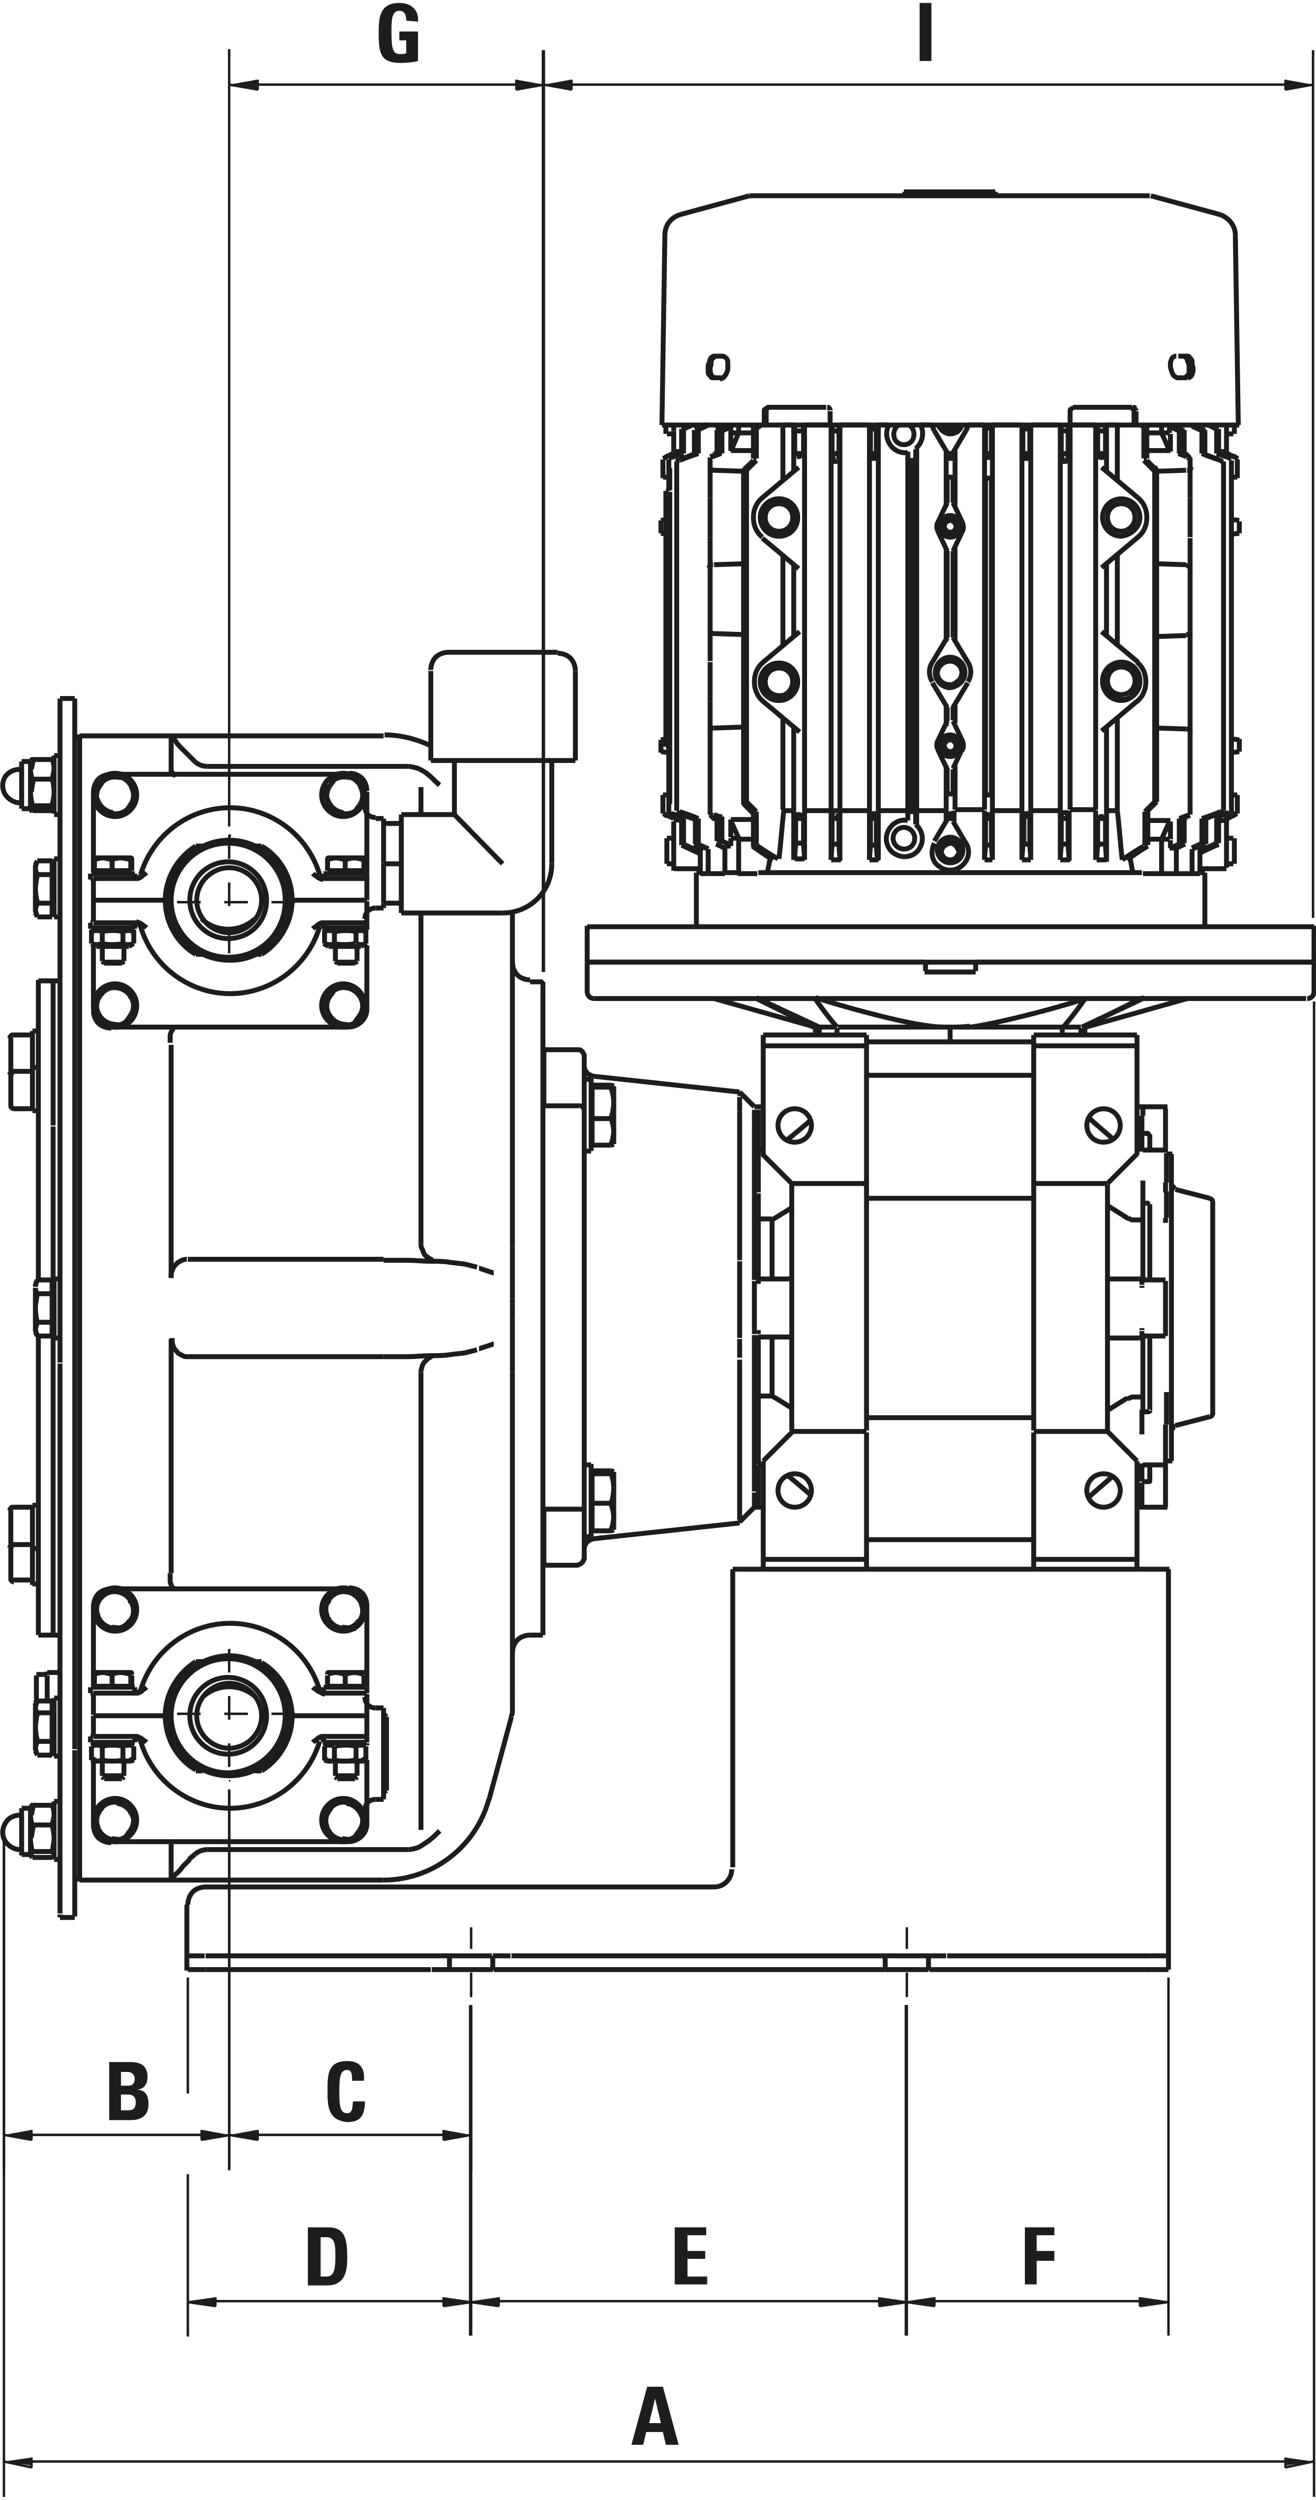 <?xml version="1.0" encoding="utf-8"?>
<!-- Generator: Adobe Illustrator 24.3.0, SVG Export Plug-In . SVG Version: 6.00 Build 0)  -->
<svg version="1.1" id="Layer_1" xmlns="http://www.w3.org/2000/svg" xmlns:xlink="http://www.w3.org/1999/xlink" x="0px" y="0px"
	 width="133.8px" height="254.1px" viewBox="0 0 133.8 254.1" style="enable-background:new 0 0 133.8 254.1;" xml:space="preserve"
	>
<style type="text/css">
	.st0{fill:#1D1D1B;}
	.st1{fill:none;stroke:#1D1D1B;stroke-width:0.25;stroke-linejoin:bevel;stroke-miterlimit:22.926;}
	.st2{fill:none;stroke:#1D1D1B;stroke-width:0.5;stroke-linejoin:bevel;stroke-miterlimit:22.926;}
	
		.st3{fill:none;stroke:#1D1D1B;stroke-width:0.25;stroke-linejoin:bevel;stroke-miterlimit:22.926;stroke-dasharray:2.4,2.4,2.4,2.4;}
	.st4{fill:none;stroke:#031110;stroke-width:0.216;stroke-linejoin:bevel;stroke-miterlimit:22.926;}
</style>
<g>
	<path class="st0" d="M66.6,243.8L66.6,243.8l-0.6,2.5h1.2L66.6,243.8z M64.2,248.5l1.6-5.9h1.6l1.6,5.9h-1.3l-0.3-1.3h-1.7
		l-0.3,1.3H64.2z"/>
	<path class="st0" d="M12.3,214.5H13c0.3,0,0.8,0,0.8-0.8c0-0.5-0.2-0.8-0.8-0.8h-0.7V214.5z M12.3,212h0.8c0.3,0,0.6-0.2,0.6-0.7
		c0-0.4-0.3-0.7-0.7-0.7h-0.7V212z M11.1,215.5v-5.9h2.2c0.9,0,1.7,0.3,1.7,1.5c0,0.7-0.3,1.2-1,1.3l0,0c0.9,0.1,1.1,0.7,1.1,1.5
		c0,1.5-1.3,1.6-1.8,1.6H11.1L11.1,215.5z"/>
	<path class="st0" d="M33.3,212.5c0-1.6,0-3,2-3c1.3,0,1.8,0.7,1.7,2h-1.2c0-0.8-0.1-1.1-0.5-1.1c-0.7,0-0.8,0.7-0.8,2.2
		s0.1,2.2,0.8,2.2c0.6,0,0.5-0.7,0.6-1.2h1.2c0,1.6-0.6,2.1-1.8,2.1C33.3,215.5,33.3,214,33.3,212.5"/>
	<path class="st0" d="M32.6,231.4h0.6c0.7,0,0.9-0.6,0.9-2c0-1.1,0-2-0.9-2h-0.6V231.4z M31.4,226.4h2c1.6,0,1.9,1.1,1.9,2.9
		c0,0.9,0.1,3-2,3h-2v-5.9H31.4z"/>
	<polygon class="st0" points="68.6,232.2 68.6,226.4 71.8,226.4 71.8,227.2 69.9,227.2 69.9,228.8 71.7,228.8 71.7,229.6 
		69.9,229.6 69.9,231.4 71.9,231.4 71.9,232.2 	"/>
	<polygon class="st0" points="104.2,232.2 104.2,226.4 107.2,226.4 107.2,227.2 105.4,227.2 105.4,228.8 107.2,228.8 107.2,229.8 
		105.4,229.8 105.4,232.2 	"/>
	<path class="st0" d="M41.3,2.1c0-0.5-0.1-1-0.7-1c-0.8,0-0.8,1-0.8,2.2c0,1.8,0.2,2.2,0.9,2.2c0.2,0,0.4,0,0.6-0.1V4.1h-0.7V3.2
		h1.9v3c-0.3,0.1-1.2,0.2-1.7,0.2c-2.1,0-2.3-0.9-2.3-3.1c0-1.5,0.1-3,2.1-3c1.2,0,2,0.7,1.9,1.9L41.3,2.1L41.3,2.1z"/>
	<rect x="93.5" y="0.3" class="st0" width="1.2" height="5.9"/>
	<line class="st1" x1="19.1" y1="201" x2="19.1" y2="212.8"/>
	<line class="st2" x1="60.2" y1="152.9" x2="60.2" y2="149.8"/>
	<line class="st2" x1="60.2" y1="155.6" x2="60.2" y2="152.9"/>
	<line class="st2" x1="60.2" y1="155.6" x2="62.1" y2="155.6"/>
	<line class="st2" x1="60.2" y1="149.5" x2="62.1" y2="149.5"/>
	<line class="st2" x1="62.4" y1="149.6" x2="62.4" y2="149.6"/>
	<line class="st2" x1="62.4" y1="155.5" x2="62.4" y2="155.5"/>
	<line class="st2" x1="62.4" y1="149.6" x2="62.4" y2="149.6"/>
	<path class="st2" d="M62.4,149.6c0,0-0.2-0.1-0.3-0.1"/>
	<line class="st2" x1="62.4" y1="151.2" x2="62.4" y2="149.6"/>
	<path class="st2" d="M62.4,151.2c0-0.5-0.2-1.3-0.3-1.5"/>
	<path class="st2" d="M62.1,149.8c0.2,0,0.3-0.1,0.3-0.1"/>
	<line class="st2" x1="62.4" y1="154.2" x2="62.4" y2="151.2"/>
	<path class="st2" d="M62.4,154.2c0-0.4-0.2-1.2-0.3-1.4"/>
	<path class="st2" d="M62.1,152.9c0.2-0.5,0.3-1.3,0.3-1.5"/>
	<path class="st2" d="M62.1,155.6c0.2-0.5,0.3-1.2,0.3-1.4"/>
	<line class="st2" x1="62.4" y1="155.5" x2="62.4" y2="154.2"/>
	<path class="st2" d="M62.4,155.5c0,0-0.2,0.1-0.3,0.1"/>
	<line class="st2" x1="60.2" y1="110.7" x2="60" y2="110.7"/>
	<line class="st2" x1="60.2" y1="116" x2="60" y2="116"/>
	<line class="st2" x1="60.2" y1="110.5" x2="62.1" y2="110.5"/>
	<line class="st2" x1="60.2" y1="113.7" x2="62.1" y2="113.7"/>
	<line class="st2" x1="60.2" y1="110.5" x2="60.2" y2="110.3"/>
	<line class="st2" x1="60.2" y1="113.7" x2="60.2" y2="110.5"/>
	<line class="st2" x1="60.2" y1="116.4" x2="60.2" y2="113.7"/>
	<line class="st2" x1="60.2" y1="116.4" x2="62.1" y2="116.4"/>
	<line class="st2" x1="60.2" y1="110.3" x2="62.1" y2="110.3"/>
	<line class="st2" x1="62.4" y1="110.4" x2="62.4" y2="110.4"/>
	<line class="st2" x1="62.4" y1="116.3" x2="62.4" y2="116.3"/>
	<line class="st2" x1="62.4" y1="110.4" x2="62.4" y2="110.4"/>
	<path class="st2" d="M62.4,110.4c0,0-0.2-0.1-0.3-0.1"/>
	<line class="st2" x1="62.4" y1="112" x2="62.4" y2="110.4"/>
	<path class="st2" d="M62.4,112c0-0.5-0.2-1.3-0.3-1.5"/>
	<path class="st2" d="M62.1,110.5c0.2,0,0.3-0.1,0.3-0.1"/>
	<line class="st2" x1="62.4" y1="115" x2="62.4" y2="112"/>
	<path class="st2" d="M62.4,115c0-0.4-0.2-1.2-0.3-1.4"/>
	<path class="st2" d="M62.1,113.7c0.2-0.5,0.3-1.3,0.3-1.5"/>
	<path class="st2" d="M62.1,116.4c0.2-0.5,0.3-1.2,0.3-1.4"/>
	<line class="st2" x1="62.4" y1="116.3" x2="62.4" y2="115"/>
	<path class="st2" d="M62.4,116.3c0,0-0.2,0.1-0.3,0.1"/>
	<line class="st2" x1="40.8" y1="83.7" x2="39" y2="83.7"/>
	<line class="st2" x1="40.8" y1="91.8" x2="39" y2="91.8"/>
	<line class="st2" x1="40.8" y1="87.8" x2="39" y2="87.8"/>
	<line class="st2" x1="39" y1="87.7" x2="39" y2="87.8"/>
	<line class="st2" x1="39" y1="83.7" x2="39" y2="83.8"/>
	<line class="st2" x1="39" y1="91.7" x2="39" y2="91.8"/>
	<line class="st2" x1="39" y1="87.8" x2="39" y2="87.8"/>
	<line class="st2" x1="40.8" y1="92.8" x2="51.1" y2="92.8"/>
	<line class="st2" x1="40.8" y1="82.8" x2="46.2" y2="82.8"/>
	<path class="st2" d="M51.1,92.8c2.8,0,5-2.2,5-5"/>
	<line class="st2" x1="46.2" y1="77.3" x2="46.2" y2="82.8"/>
	<line class="st2" x1="56.1" y1="77.3" x2="56.1" y2="87.8"/>
	<line class="st2" x1="51.1" y1="87.8" x2="46.2" y2="82.8"/>
	<line class="st2" x1="40.8" y1="92.8" x2="40.8" y2="82.8"/>
	<line class="st2" x1="39" y1="182.2" x2="39" y2="182.2"/>
	<line class="st2" x1="39" y1="174.2" x2="39" y2="174.2"/>
	<line class="st2" x1="39.3" y1="174.5" x2="39" y2="174.2"/>
	<line class="st2" x1="39.3" y1="182" x2="39" y2="182.2"/>
	<line class="st2" x1="39" y1="182.2" x2="39" y2="174.2"/>
	<line class="st2" x1="39.3" y1="174.5" x2="39.3" y2="182"/>
	<line class="st2" x1="58.5" y1="77.3" x2="58.5" y2="68.2"/>
	<line class="st2" x1="43.8" y1="77.3" x2="43.8" y2="68.2"/>
	<line class="st2" x1="58.5" y1="77.3" x2="43.8" y2="77.3"/>
	<path class="st2" d="M45.6,66.3c-0.5,0-1,0.2-1.3,0.5s-0.5,0.8-0.5,1.3"/>
	<path class="st2" d="M58.5,68.2c0-0.5-0.2-1-0.5-1.3s-0.8-0.5-1.3-0.5"/>
	<line class="st2" x1="45.6" y1="66.3" x2="56.7" y2="66.3"/>
	<path class="st2" d="M52.1,97.8c0,0.5,0.2,1,0.5,1.3s0.8,0.5,1.3,0.5"/>
	<path class="st2" d="M53.9,166.2c-0.5,0-1,0.2-1.3,0.5c-0.3,0.3-0.5,0.8-0.5,1.3"/>
	<path class="st2" d="M38.2,92.3c-0.3,0-0.6,0.1-0.8,0.3s-0.3,0.5-0.3,0.8"/>
	<path class="st2" d="M37.1,82c0,0.3,0.1,0.6,0.3,0.8s0.5,0.3,0.8,0.3"/>
	<path class="st2" d="M38.2,182.9c-0.3,0-0.6,0.1-0.8,0.3c-0.2,0.2-0.3,0.5-0.3,0.8"/>
	<path class="st2" d="M37.1,172.5c0,0.3,0.1,0.6,0.3,0.8c0.2,0.2,0.5,0.3,0.8,0.3"/>
	<line class="st2" x1="52" y1="174.5" x2="49.7" y2="183"/>
	<path class="st2" d="M39,191.1c5,0,9.4-3.4,10.7-8.2"/>
	<line class="st2" x1="21.1" y1="188" x2="41.5" y2="188"/>
	<line class="st2" x1="19.2" y1="189" x2="19.8" y2="188.5"/>
	<path class="st2" d="M44,137.8L44,137.8c-0.2,0.1-0.3,0.2-0.5,0.3c-0.1,0.1-0.3,0.3-0.4,0.4c-0.1,0.2-0.2,0.3-0.2,0.5
		c-0.1,0.2-0.1,0.4-0.1,0.5"/>
	<path class="st2" d="M42.8,126.4c0,0.2,0,0.4,0.1,0.5c0.1,0.2,0.1,0.3,0.2,0.5c0.1,0.2,0.2,0.3,0.4,0.4c0.1,0.1,0.3,0.2,0.5,0.3
		l0,0"/>
	<path class="st2" d="M44.7,186.1L44.7,186.1c-0.4,0.4-0.7,0.7-1.1,1c-0.3,0.2-0.7,0.5-1.1,0.7c-0.3,0.1-0.7,0.2-1,0.2"/>
	<path class="st2" d="M41.5,77.9c0.3,0,0.6,0.1,1,0.2c0.4,0.2,0.8,0.4,1.1,0.7c0.4,0.3,0.7,0.7,1.1,1l0,0"/>
	<line class="st2" x1="42.8" y1="139.5" x2="42.8" y2="186"/>
	<line class="st2" x1="42.8" y1="80" x2="42.8" y2="82.8"/>
	<line class="st2" x1="42.8" y1="92.8" x2="42.8" y2="126.4"/>
	<path class="st2" d="M21.1,188c-0.5,0-1,0.2-1.3,0.5"/>
	<path class="st2" d="M19.8,77.4c0.3,0.3,0.8,0.5,1.3,0.5"/>
	<path class="st2" d="M46.2,77.4C46.1,77.4,46.1,77.3,46.2,77.4"/>
	<path class="st2" d="M43.8,75.8c-1.5-0.7-3.1-1.1-4.7-1.1"/>
	<line class="st2" x1="41.5" y1="77.9" x2="21.1" y2="77.9"/>
	<line class="st2" x1="19.8" y1="77.4" x2="19.2" y2="76.8"/>
	<line class="st2" x1="39" y1="83.2" x2="38.2" y2="83.2"/>
	<line class="st2" x1="39" y1="92.3" x2="38.2" y2="92.3"/>
	<line class="st2" x1="39" y1="83.2" x2="39" y2="83.7"/>
	<line class="st2" x1="39" y1="83.8" x2="39" y2="87.7"/>
	<line class="st2" x1="39" y1="87.8" x2="39" y2="91.7"/>
	<line class="st2" x1="39" y1="91.8" x2="39" y2="92.3"/>
	<line class="st2" x1="38.2" y1="182.9" x2="39" y2="182.9"/>
	<line class="st2" x1="38.2" y1="173.6" x2="39" y2="173.6"/>
	<line class="st2" x1="39" y1="182.9" x2="39" y2="173.6"/>
	<path class="st2" d="M17.3,160c0-0.1,0-0.1,0-0.1"/>
	<path class="st2" d="M17.8,187.2L17.8,187.2c-0.1,0-0.2,0-0.3,0.1"/>
	<path class="st2" d="M17.3,160c0,0.1,0,0.3,0,0.4c0,0.1,0,0.3,0,0.4c0,0.1,0.1,0.2,0.1,0.3s0.1,0.2,0.2,0.3s0.1,0.1,0.2,0.1l0,0"/>
	<path class="st2" d="M17.8,104.5L17.8,104.5c-0.1,0-0.1,0-0.2,0.1s-0.1,0.1-0.2,0.3c0,0.1-0.1,0.2-0.1,0.3s0,0.2,0,0.4
		c0,0.1,0,0.3,0,0.4"/>
	<path class="st2" d="M17.4,106.2L17.4,106.2"/>
	<path class="st2" d="M17.5,78.7c0.1,0,0.2,0.1,0.3,0.1l0,0"/>
	<path class="st2" d="M17.4,78.3c0,0.1,0,0.2,0.1,0.2c0,0,0,0,0.1,0.1"/>
	<path class="st2" d="M17.5,187.4L17.5,187.4c-0.1,0.1-0.1,0.1-0.1,0.1c0,0.1,0,0.1,0,0.2"/>
	<line class="st2" x1="39" y1="137.9" x2="19.1" y2="137.9"/>
	<path class="st2" d="M48.5,137.2c-0.4,0.1-0.8,0.2-1.2,0.3c-0.5,0.1-1,0.1-1.6,0.2c-0.6,0.1-1.3,0.1-2,0.1s-1.5,0.1-2.3,0.1
		s-1.6,0-2.4,0"/>
	<path class="st2" d="M50.2,136.6c-0.1,0-0.2,0.1-0.3,0.1s-0.2,0.1-0.3,0.1s-0.2,0.1-0.3,0.1s-0.2,0.1-0.3,0.1s-0.2,0.1-0.3,0.1"/>
	<line class="st2" x1="39" y1="128" x2="19.1" y2="128"/>
	<path class="st2" d="M48.5,128.8c-0.4-0.1-0.8-0.2-1.2-0.3c-0.5-0.1-1-0.1-1.6-0.2c-0.6-0.1-1.3-0.1-2-0.1s-1.5-0.1-2.3-0.1
		s-1.6,0-2.4,0"/>
	<path class="st2" d="M50.2,129.4c-0.1,0-0.2-0.1-0.3-0.1s-0.2-0.1-0.3-0.1s-0.2-0.1-0.3-0.1s-0.2-0.1-0.3-0.1s-0.2-0.1-0.3-0.1"/>
	<path class="st2" d="M52,174.5c0-0.2,0.1-0.3,0.1-0.5"/>
	<path class="st2" d="M17.4,191L17.4,191c0.1-0.1,0.1-0.1,0.2-0.2c0.1-0.1,0.2-0.3,0.4-0.4c0.2-0.2,0.4-0.4,0.6-0.7
		c0.2-0.2,0.5-0.5,0.7-0.7"/>
	<path class="st2" d="M19.1,137.9c-0.2,0-0.4,0-0.5-0.1c-0.2-0.1-0.5-0.2-0.6-0.4c-0.1-0.1-0.3-0.3-0.4-0.6c0-0.1-0.1-0.2-0.1-0.4
		c0-0.1,0-0.3,0-0.4"/>
	<path class="st2" d="M17.4,129.9c0-0.1,0-0.3,0-0.4c0-0.1,0.1-0.2,0.1-0.4c0.1-0.2,0.2-0.4,0.4-0.6c0.2-0.2,0.4-0.3,0.6-0.4
		c0.2-0.1,0.4-0.1,0.5-0.1"/>
	<path class="st2" d="M19.2,76.8c-0.2-0.2-0.5-0.5-0.7-0.7s-0.5-0.5-0.6-0.7s-0.3-0.3-0.4-0.4c0-0.1-0.1-0.1-0.1-0.1v-0.1"/>
	<line class="st2" x1="52.1" y1="94.2" x2="52.1" y2="126.7"/>
	<line class="st2" x1="52.1" y1="94.2" x2="52.1" y2="92.7"/>
	<line class="st2" x1="52.1" y1="132" x2="52.1" y2="134"/>
	<line class="st2" x1="52.1" y1="132" x2="52.1" y2="126.7"/>
	<line class="st2" x1="52.1" y1="139.4" x2="52.1" y2="171.9"/>
	<line class="st2" x1="52.1" y1="139.4" x2="52.1" y2="134"/>
	<line class="st2" x1="52.1" y1="174" x2="52.1" y2="174"/>
	<line class="st2" x1="52.1" y1="174" x2="52.1" y2="171.9"/>
	<line class="st2" x1="53.9" y1="166.2" x2="55.2" y2="166.2"/>
	<line class="st2" x1="53.9" y1="99.8" x2="55.2" y2="99.8"/>
	<line class="st2" x1="8.1" y1="191.1" x2="39" y2="191.1"/>
	<line class="st2" x1="8.1" y1="74.8" x2="39" y2="74.8"/>
	<line class="st2" x1="17.4" y1="129.9" x2="17.4" y2="106.2"/>
	<line class="st2" x1="17.4" y1="159.9" x2="17.4" y2="136.1"/>
	<line class="st2" x1="17.4" y1="191" x2="17.4" y2="187.6"/>
	<line class="st2" x1="17.4" y1="78.3" x2="17.4" y2="74.8"/>
	<line class="st2" x1="8.1" y1="191.1" x2="8.1" y2="74.8"/>
	<line class="st2" x1="55.2" y1="166.2" x2="55.2" y2="99.8"/>
	<path class="st2" d="M5.5,172.6h0.6 M5.5,172.6v5.9 M5.3,92.4h0.2 M5.3,88.2h0.2 M5.3,87.5H3.8 M5.3,87.5v1.4 M5.3,91.8v1.4
		 M5.3,93.2H3.8 M5.3,88.9H3.8 M5.3,88.9v2.8 M5.3,91.8H3.8 M3.6,87.9l0.2-0.4 M3.6,92.8l0.2,0.4 M3.6,88.2v2.1 M3.6,88.2
		c0,0.2,0.1,0.6,0.2,0.7 M3.8,88.9c-0.1,0.5-0.2,1.2-0.2,1.4 M3.8,91.8c-0.1,0.2-0.2,0.6-0.2,0.7 M3.6,90.3v2.1 M3.6,90.3
		c0,0.4,0.1,1.1,0.2,1.4 M3.6,87.9v0.3 M3.8,87.5c-0.1,0.2-0.2,0.6-0.2,0.7 M3.8,93.2L3.8,93.2 M3.6,92.4v0.3 M3.6,92.4
		c0,0.2,0.1,0.6,0.2,0.7 M5.3,135.1h0.2 M5.3,130.9h0.2 M5.3,130.1H3.8 M5.3,130.1v1.4 M5.3,134.4v1.4 M5.3,135.8H3.8 M5.3,131.5
		H3.8 M5.3,131.5v2.8 M5.3,134.4H3.8 M3.6,130.5l0.2-0.4 M3.6,135.4l0.2,0.4 M3.6,130.9v2.1 M3.6,130.9c0,0.2,0.1,0.6,0.2,0.7
		 M3.8,131.5c-0.1,0.5-0.2,1.2-0.2,1.4 M3.8,134.4c-0.1,0.3-0.2,0.6-0.2,0.7 M3.6,133v2.1 M3.6,133c0,0.4,0.1,1.1,0.2,1.4
		 M3.6,130.5v0.3 M3.8,130.1c-0.1,0.2-0.2,0.6-0.2,0.7 M3.8,135.8L3.8,135.8 M3.6,135v0.3 M3.6,135c0,0.2,0.1,0.6,0.2,0.7
		 M5.3,177.8h0.2 M5.3,173.5h0.2 M5.3,172.9H3.8 M5.3,172.9v1.4 M5.3,177v1.4 M5.3,178.4H3.8 M5.3,174.1H3.8 M5.3,174.1v2.8
		 M5.3,177H3.8 M3.6,173.1l0.2-0.4 M3.6,178l0.2,0.4 M3.6,173.5v2.1 M3.6,173.5c0,0.2,0.1,0.6,0.2,0.7 M3.8,174.1
		c-0.1,0.5-0.2,1.2-0.2,1.4 M3.8,177c-0.1,0.2-0.2,0.6-0.2,0.7 M3.6,175.5v2.1 M3.6,175.5c0,0.4,0.1,1.1,0.2,1.4 M3.6,173.1v0.3
		 M3.8,172.9c-0.1,0.2-0.2,0.6-0.2,0.7 M3.8,178.4L3.8,178.4 M3.6,177.6v0.3 M3.6,177.6c0,0.2,0.1,0.6,0.2,0.7 M32.9,176.5v0.6
		 M37.3,176.5v0.6 M37.3,176.5h-0.2 M37.3,177.1h-4.4 M9.2,176.5v0.6 M13.7,176.5v0.6 M9.4,176.5H9.2 M13.7,177.1H9.3 M32.9,171.5
		v0.6 M37.3,171.5v0.6 M37.3,171.5h-4.4 M37.3,172.1h-0.2 M9.2,171.5v0.6 M13.7,171.5v0.6 M13.7,171.5H9.3 M9.4,172.1H9.2 M13.9,185
		c0-1.2-1-2.2-2.2-2.2s-2.2,1-2.2,2.2c0,1.2,1,2.2,2.2,2.2S13.9,186.2,13.9,185z M37.1,185c0-1.2-1-2.2-2.2-2.2s-2.2,1-2.2,2.2
		c0,1.2,1,2.2,2.2,2.2S37.1,186.2,37.1,185z M37.1,163.6c0-1.2-1-2.2-2.2-2.2s-2.2,1-2.2,2.2c0,1.2,1,2.2,2.2,2.2
		S37.1,164.9,37.1,163.6z M13.9,163.6c0-1.2-1-2.2-2.2-2.2s-2.2,1-2.2,2.2c0,1.2,1,2.2,2.2,2.2S13.9,164.9,13.9,163.6z M32.9,93.8
		v0.6 M37.3,93.8v0.6 M37.3,93.8h-0.2 M37.3,94.3h-4.4 M9.2,93.8v0.6 M13.7,93.8v0.6 M9.4,93.8H9.2 M13.7,94.3H9.3 M32.9,88.8v0.6
		 M37.3,88.8v0.6 M37.3,88.8h-4.4 M37.3,89.3h-0.2 M9.2,88.8v0.6 M13.7,88.8v0.6 M13.7,88.8H9.3 M9.4,89.3H9.2 M13.9,102.2
		c0-1.2-1-2.2-2.2-2.2s-2.2,1-2.2,2.2s1,2.2,2.2,2.2C12.9,104.5,13.9,103.5,13.9,102.2z M37.1,102.2c0-1.2-1-2.2-2.2-2.2
		s-2.2,1-2.2,2.2s1,2.2,2.2,2.2S37.1,103.5,37.1,102.2z M37.1,80.8c0-1.2-1-2.2-2.2-2.2s-2.2,1-2.2,2.2s1,2.2,2.2,2.2
		S37.1,82,37.1,80.8z M13.9,80.8c0-1.2-1-2.2-2.2-2.2s-2.2,1-2.2,2.2s1,2.2,2.2,2.2S13.9,82,13.9,80.8z M3.3,112.9h0.6 M3.3,108.5
		h0.6 M3.3,108.5v4.4 M3.3,161h0.6 M3.3,157.4v3.7 M3.3,157.4h0.6 M3.3,153h0.6 M3.3,153v4.4 M3.3,104.8h0.6 M3.3,104.8v3.7
		 M1.3,112.7h2 M1.3,108.9h2 M1.3,108.9c-0.1,0-0.1,0-0.2,0.1c0,0-0.1,0.1-0.1,0.2 M1.1,112.4c0,0.1,0,0.1,0.1,0.2
		c0,0,0.1,0.1,0.2,0.1 M1.1,112.4v-3.3 M1.3,160.6h2 M1.3,157c-0.1,0-0.1,0-0.2,0.1c0,0-0.1,0.1-0.1,0.2 M1.1,160.5
		c0,0.1,0,0.1,0.1,0.2c0,0,0.1,0.1,0.2,0.1 M1.1,160.5v-3.3 M1.3,157h2 M1.3,153.2h2 M1.3,153.2c-0.1,0-0.1,0-0.2,0.1
		c0,0-0.1,0.1-0.1,0.2 M1.1,156.8c0,0.1,0,0.1,0.1,0.2c0,0,0.1,0.1,0.2,0.1 M1.1,156.8v-3.3 M1.3,105.2h2 M1.3,105.2
		c-0.1,0-0.1,0-0.2,0.1c0,0-0.1,0.1-0.1,0.2 M1.1,108.8c0,0.1,0,0.1,0.1,0.2c0,0,0.1,0.1,0.2,0.1 M1.1,108.8v-3.3 M6.1,170H4.8
		 M4.8,170.2v-0.3 M4.8,172.9v-2.6 M3.7,170.2h1.1 M3.7,173v-2.7 M5.4,150v-15 M5.4,130.9v-15 M5.4,160.5v5.1 M5.4,100.2v5.1
		 M5.4,166.2h0.7 M5.4,166.2v-0.6 M5.4,100.2v-0.6 M6.1,99.7H5.4 M7.6,191h0.6 M7.6,74.9h0.6 M5.4,99.7H3.9 M5.4,99.7v0.6
		 M3.9,166.2h1.5 M5.4,165.6v0.6 M3.9,166.2v-0.6 M3.9,100.2v-0.6 M5.4,100.2v5.3 M5.4,160.4v5.3 M3.9,160.4v5.3 M3.9,100.2v5.3
		 M5.4,151.5v-16.4 M5.4,130.9v-16.4 M3.9,151.5v-15.8 M3.9,130.1v-15.8 M5.4,151.5v8.9 M3.9,160.4v-8.9 M3.9,114.4v-8.9 M5.4,105.5
		v8.9 M7.6,88v39.3 M7.6,184.9v9.7 M7.6,71.3V81 M7.6,138.5v39.3 M6.1,81v-9.7 M6.1,127.3V88 M6.1,177.9v-39.3 M6.1,194.5v-9.7
		 M6.1,194.9h1.5 M6.1,71h1.5 M7.6,81v7 M7.6,127.3v11.2 M7.6,177.9v7 M7.6,194.5v0.3 M6.1,88v-7 M6.1,138.5v-11.2 M6.1,184.9v-7
		 M6.1,194.9v-0.3 M6.1,71.3V71 M7.6,71v0.3 M60.1,148.9h-0.8 M60.1,156.2h-0.8 M60.1,156.2v-7.4 M60.1,109.7h-0.8 M60.1,117h-0.8
		 M60.1,117v-7.4 M60.3,149.9h-0.2 M60.3,155.2h-0.2 M60.3,149.8h1.9 M60.3,152.8h1.9 M60.3,149.8v-0.2"/>
	<path class="st2" d="M13.2,103.3c-0.2,0.3-0.5,0.7-0.6,0.9 M35.2,100.4c-0.7-0.1-1.3,0.2-1.7,0.7 M33.6,101.2
		c0.2-0.3,0.5-0.7,0.6-0.9 M34.2,100.3c0.4,0,0.9,0.1,1.1,0.1 M36.3,100.5c0.2,0.3,0.4,0.8,0.4,1 M36.7,101.5
		c-0.3-0.6-0.8-1-1.5-1.1 M35.2,100.4c0.3,0,0.9,0.1,1.1,0.1 M33.6,101.2c-0.4,0.5-0.5,1.2-0.2,1.8 M33.4,103
		c-0.1-0.3-0.4-0.8-0.4-1 M32.9,102c0.2-0.3,0.5-0.7,0.6-0.9 M37.2,102.5c-0.2,0.3-0.5,0.7-0.6,0.9 M36.5,103.3
		c0.4-0.5,0.5-1.2,0.2-1.8 M36.7,101.5c0.1,0.3,0.4,0.8,0.4,1 M33.4,103c0.3,0.6,0.8,1,1.5,1.1 M34.9,104.2c-0.3,0-0.9-0.1-1.1-0.1
		 M33.8,104c-0.2-0.3-0.4-0.8-0.4-1 M35.9,104.2c-0.4,0-0.9-0.1-1.1-0.1 M34.9,104.2c0.7,0.1,1.3-0.2,1.7-0.7 M36.5,103.3
		c-0.2,0.3-0.5,0.7-0.6,0.9 M35.2,79c-0.7-0.1-1.3,0.2-1.7,0.7 M33.6,79.8c0.2-0.3,0.5-0.7,0.6-0.9 M34.2,78.8
		c0.4,0,0.9,0.1,1.1,0.1 M36.3,79.2c0.2,0.3,0.4,0.8,0.4,1 M36.7,80c-0.3-0.6-0.8-1-1.5-1.1 M35.2,79c0.3,0,0.9,0.1,1.1,0.1
		 M33.6,79.8c-0.4,0.5-0.5,1.2-0.2,1.8 M33.4,81.5c-0.1-0.3-0.4-0.8-0.4-1 M32.9,80.7c0.2-0.3,0.5-0.7,0.6-0.9 M37.2,81
		c-0.2,0.3-0.5,0.7-0.6,0.9 M36.5,81.9c0.4-0.5,0.5-1.2,0.2-1.8 M36.7,80c0.1,0.3,0.4,0.8,0.4,1 M33.4,81.5c0.3,0.6,0.8,1,1.5,1.1
		 M34.9,82.7c-0.3,0-0.9-0.1-1.1-0.1 M33.8,82.5c-0.2-0.3-0.4-0.8-0.4-1 M35.9,82.8c-0.4,0-0.9-0.1-1.1-0.1 M34.9,82.7
		c0.7,0.1,1.3-0.2,1.7-0.7 M36.5,81.9c-0.2,0.3-0.5,0.7-0.6,0.9 M11.9,79c-0.7-0.1-1.3,0.2-1.7,0.7 M10.2,79.8
		c0.2-0.3,0.5-0.7,0.6-0.9 M10.8,78.8c0.4,0,0.9,0.1,1.1,0.1 M13,79.2c0.2,0.3,0.4,0.8,0.4,1 M13.4,80c-0.3-0.6-0.8-1-1.5-1.1
		 M11.9,79c0.3,0,0.9,0.1,1.1,0.1 M10.2,79.8c-0.4,0.5-0.5,1.2-0.2,1.8 M10,81.5c-0.1-0.3-0.4-0.8-0.4-1 M9.6,80.7
		c0.2-0.3,0.5-0.7,0.6-0.9 M13.8,81c-0.2,0.3-0.5,0.7-0.6,0.9 M13.2,81.9c0.4-0.5,0.5-1.2,0.2-1.8 M13.4,80c0.1,0.3,0.4,0.8,0.4,1
		 M10,81.5c0.3,0.6,0.8,1,1.5,1.1 M11.5,82.7c-0.3,0-0.9-0.1-1.1-0.1 M10.4,82.5c-0.2-0.3-0.4-0.8-0.4-1 M12.6,82.8
		c-0.4,0-0.9-0.1-1.1-0.1 M11.5,82.7c0.7,0.1,1.3-0.2,1.7-0.7 M13.2,81.9c-0.2,0.3-0.5,0.7-0.6,0.9 M35.4,187.2c1,0,1.9-0.8,1.9-1.8
		 M11.3,187.2h24.1 M9.5,185.5c0,0.5,0.2,1,0.5,1.3c0.3,0.3,0.8,0.5,1.3,0.5 M9.5,178.9v6.6 M9.5,177.1v0.2 M37.3,177.4v-0.2
		 M37.3,185.5v-6.6 M14.3,177c1.2,4,4.9,6.8,9.1,6.8s7.9-2.8,9.1-6.8 M33,176.5c-0.2,0-0.5,0.2-0.5,0.4 M14.3,177
		c-0.1-0.2-0.3-0.4-0.5-0.4 M32.8,176.5c-0.1,0-0.2,0-0.3,0.1c-0.1,0-0.2,0.1-0.3,0.2c-0.1,0.1-0.3,0.2-0.4,0.3l0,0 M14.9,177.1
		L14.9,177.1c-0.1-0.1-0.3-0.2-0.4-0.3c-0.1-0.1-0.2-0.1-0.3-0.2c-0.1,0-0.2-0.1-0.3-0.1 M32.8,176.5h4.4 M13.9,176.5H9.5
		 M37.3,176.5v-2.2 M9.5,174.4v2.2 M16.9,174.4H9.5 M37.3,174.4h-7.4 M11.3,161.5c-0.5,0-1,0.2-1.3,0.5c-0.3,0.3-0.5,0.8-0.5,1.3
		 M35.4,161.5H11.3 M37.3,163.2c0-0.5-0.2-1-0.5-1.3c-0.3-0.3-0.8-0.5-1.3-0.5 M37.3,171.5v-8.3 M9.5,163.2v8.3 M32.5,171.8
		c-1.2-4-4.9-6.8-9.1-6.8s-7.9,2.8-9.1,6.8 M13.8,172.1c0.2,0,0.5-0.2,0.5-0.4 M32.5,171.8c0.1,0.2,0.3,0.4,0.5,0.4 M13.9,172.1
		c0.1,0,0.2,0,0.3-0.1c0.1,0,0.2-0.1,0.3-0.2c0.1-0.1,0.3-0.2,0.4-0.3l0,0 M31.8,171.5L31.8,171.5c0.1,0.1,0.3,0.2,0.4,0.3
		c0.1,0.1,0.2,0.1,0.3,0.2c0.1,0,0.2,0.1,0.3,0.1 M13.9,172.1H9.5 M32.8,172.1h4.4 M9.5,172.1v2.2 M37.3,174.4v-2.2 M29.9,174.4h7.4
		 M9.5,174.4h7.4 M35.4,104.4c1,0,1.9-0.8,1.9-1.8 M11.3,104.4h24.1 M9.5,102.7c0,0.5,0.2,1,0.5,1.3s0.8,0.5,1.3,0.5 M9.5,96v6.6
		 M9.5,94.3v0.2 M37.3,94.5v-0.2 M37.3,102.7v-6.6 M14.3,94.2c1.2,4,4.9,6.8,9.1,6.8s7.9-2.8,9.1-6.8 M33,93.8
		c-0.2,0-0.5,0.2-0.5,0.4 M14.3,94.2c-0.1-0.2-0.3-0.4-0.5-0.4 M32.8,93.8c-0.1,0-0.2,0-0.3,0.1c-0.1,0-0.2,0.1-0.3,0.2
		c-0.1,0.1-0.3,0.2-0.4,0.3l0,0 M14.9,94.3L14.9,94.3c-0.1-0.1-0.3-0.2-0.4-0.3c-0.1-0.1-0.2-0.1-0.3-0.2c-0.1,0-0.2-0.1-0.3-0.1
		 M32.8,93.8h4.4 M13.9,93.8H9.5 M37.3,93.8v-2.2 M9.5,91.5v2.2 M16.9,91.5H9.5 M37.3,91.5h-7.4 M11.3,78.7c-0.5,0-1,0.2-1.3,0.5
		S9.5,80,9.5,80.5 M35.4,78.7H11.3 M37.3,80.4c0-0.5-0.2-1-0.5-1.3s-0.8-0.5-1.3-0.5 M37.3,88.8v-8.3 M9.5,80.4v8.3 M32.5,88.9
		c-1.2-4-4.9-6.8-9.1-6.8s-7.9,2.8-9.1,6.8 M13.8,89.3c0.2,0,0.5-0.2,0.5-0.4 M32.5,88.9c0.1,0.2,0.3,0.4,0.5,0.4 M13.9,89.3
		c0.1,0,0.2,0,0.3-0.1c0.1,0,0.2-0.1,0.3-0.2s0.3-0.2,0.4-0.3l0,0 M31.8,88.8L31.8,88.8c0.1,0.1,0.3,0.2,0.4,0.3
		c0.1,0.1,0.2,0.1,0.3,0.2c0.1,0,0.2,0.1,0.3,0.1 M13.9,89.3H9.5 M32.8,89.3h4.4 M9.5,89.3v2.2 M37.3,91.5v-2.2 M29.9,91.5h7.4
		 M9.5,91.5h7.4 M5.3,188.8h-2 M5.3,188.2h-2 M5.3,185.5h-2 M5.3,183.5h-2 M3.1,183.8H2.2 M3.1,188.5H2.2 M2,184.5
		c-0.6,0-1.2,0.3-1.5,0.9c-0.3,0.5-0.3,1.2,0,1.7s0.9,0.9,1.5,0.9 M2.2,184.5H2 M2.2,187.9H2 M2.2,183.8v4.8 M3.1,184.5v-0.8
		 M3.1,186.9v-2.4 M3.1,188.5v-1.6 M3.1,188.5L3.1,188.5 M3.1,183.8L3.1,183.8 M3.1,188.5L3.1,188.5 M5.5,183.8L5.5,183.8
		 M5.5,188.5L5.5,188.5 M3.2,183.6c0-0.1,0.1-0.1,0.2-0.2 M3.4,183.5c-0.1,0.4-0.2,0.9-0.2,1 M3.4,185.5c-0.1,0.5-0.2,1.1-0.2,1.3
		 M3.1,184.5c0,0.3,0.1,0.9,0.2,1 M3.4,188.2c-0.1,0.1-0.2,0.2-0.2,0.3 M3.1,186.9c0,0.4,0.1,1.1,0.2,1.3 M3.1,188.5
		c0,0.1,0.1,0.2,0.2,0.3 M5.3,185.5c0.1-0.4,0.2-0.9,0.2-1 M5.5,186.9c0-0.4-0.1-1.1-0.2-1.3 M5.3,183.5c0.1,0.1,0.2,0.1,0.2,0.2
		 M5.5,184.5c0-0.3-0.1-0.9-0.2-1 M5.5,188.5c0-0.1-0.1-0.2-0.2-0.3 M5.3,188.2c0.1-0.5,0.2-1.1,0.2-1.3 M5.3,188.8
		c0.1-0.1,0.2-0.2,0.2-0.3 M5.3,82.4h-2 M5.3,81.9h-2 M5.3,79.2h-2 M5.3,77.2h-2 M3.1,77.4H2.2 M3.1,82.2H2.2 M2,78.2
		c-0.6,0-1.2,0.3-1.5,0.8s-0.3,1.2,0,1.7s0.9,0.9,1.5,0.9 M2.2,78.2H2 M2.2,81.5H2 M2.2,77.4v4.8 M3.1,78.2v-0.8 M3.1,80.5v-2.4
		 M3.1,82.2v-1.6 M3.1,82.2L3.1,82.2 M3.1,77.4L3.1,77.4 M3.1,82.2L3.1,82.2 M5.5,77.4L5.5,77.4 M5.5,82.2L5.5,82.2 M3.2,77.3
		c0-0.1,0.1-0.1,0.2-0.2 M3.4,77.2c-0.1,0.4-0.2,0.9-0.2,1 M3.4,79.2c-0.1,0.5-0.2,1.1-0.2,1.3 M3.1,78.2c0,0.3,0.1,0.9,0.2,1.1
		 M3.4,81.9c-0.1,0.1-0.2,0.2-0.2,0.3 M3.1,80.5c0,0.4,0.1,1.1,0.2,1.3 M3.1,82.2c0,0.1,0.1,0.2,0.2,0.3 M5.3,79.2
		c0.1-0.4,0.2-0.9,0.2-1.1 M5.5,80.5c0-0.4-0.1-1.1-0.2-1.3 M5.3,77.2c0.1,0.1,0.2,0.1,0.2,0.2 M5.5,78.2c0-0.3-0.1-0.9-0.2-1
		 M5.5,82.2c0-0.1-0.1-0.2-0.2-0.3 M5.3,81.9c0.1-0.5,0.2-1.1,0.2-1.3 M5.3,82.4c0.1-0.1,0.2-0.2,0.2-0.3 M5.5,189h0.6 M5.5,183.1
		h0.6 M5.5,183.1v5.9 M5.5,82.8h0.6 M5.5,76.8h0.6 M5.5,76.8v5.9 M5.5,93.2h0.6 M5.5,87.3h0.6 M5.5,87.3v5.9 M5.5,136h0.6 M5.5,130
		h0.6 M5.5,130v5.9 M5.5,178.5h0.6"/>
	<path class="st2" d="M36.9,171.4v0.2 M34.1,179v1.5 M36.3,179v1.5 M37,171.4v-1.1 M37.1,171.4v-1.1 M37,171.4h-1.9 M37.1,171.4
		L37.1,171.4 M35.1,171.4v-1.1 M35.1,171.4h-1.8 M33.3,171.4v-1.1 M33.4,170L33.4,170 M37.1,170L37.1,170 M36.1,170h-1.9 M36.1,170
		c-0.3,0-0.8,0.1-1,0.2 M35.1,170.2c-0.3-0.1-0.8-0.2-0.9-0.2 M33.3,170.2c0-0.1,0-0.2,0.1-0.2 M34.2,170h-0.8 M34.2,170
		c-0.3,0-0.7,0.1-0.9,0.2 M37.1,170h-1 M37.1,170c0,0,0,0.1-0.1,0.2 M37,170.2c-0.3-0.1-0.8-0.2-1-0.2 M37.1,170L37.1,170
		 M37.1,170.2c0-0.1,0-0.2-0.1-0.2 M36.1,180.8l0.2-0.2 M34.3,180.8l-0.2-0.2 M36.1,180.8h-1.8 M34.1,180.5h2.2 M9.8,171.4v0.2
		 M13.1,171.4v0.2 M10.4,179v1.5 M12.6,179v1.5 M13.3,171.4v-1.1 M13.4,171.4v-1.1 M13.3,171.4h-1.9 M13.4,171.4h-0.1 M11.4,171.4
		v-1.1 M11.4,171.4H9.6 M9.6,171.4v-1.1 M9.6,170L9.6,170 M13.3,170L13.3,170 M12.3,170h-1.9 M12.3,170c-0.3,0-0.8,0.1-1,0.2
		 M11.4,170.2c-0.3-0.1-0.8-0.2-0.9-0.2 M9.6,170.2c0-0.1,0-0.2,0.1-0.2 M10.5,170H9.7 M10.5,170c-0.3,0-0.7,0.1-0.9,0.2 M13.3,170
		h-1 M13.3,170c0,0,0,0.1-0.1,0.2 M13.3,170.2c-0.3-0.1-0.8-0.2-1-0.2 M13.3,170L13.3,170 M13.4,170.2c0-0.1,0-0.2-0.1-0.2
		 M12.4,180.8l0.2-0.2 M10.6,180.8l-0.2-0.2 M12.4,180.8h-1.8 M10.4,180.5h2.2 M33.6,88.5v0.2 M36.9,88.5v0.2 M34.1,96.2v1.5
		 M36.3,96.2v1.5 M37,88.5v-1.1 M37.1,88.5v-1.1 M37,88.5h-1.9 M37.1,88.5L37.1,88.5 M35.1,88.5v-1.1 M35.1,88.5h-1.8 M33.3,88.5
		v-1.1 M33.4,87.2L33.4,87.2 M37.1,87.2L37.1,87.2 M36.1,87.2h-1.9 M36.1,87.2c-0.3,0-0.8,0.1-1,0.2 M35.1,87.4
		c-0.3-0.1-0.8-0.2-0.9-0.2 M33.3,87.4c0-0.1,0-0.2,0.1-0.2 M34.2,87.2h-0.8 M34.2,87.2c-0.3,0-0.7,0.1-0.9,0.2 M37.1,87.2h-1
		 M37.1,87.2c0,0,0,0.1-0.1,0.2 M37,87.4c-0.3-0.1-0.8-0.2-1-0.2 M37.1,87.2L37.1,87.2 M37.1,87.4c0-0.1,0-0.2-0.1-0.2 M36.1,97.9
		l0.2-0.2 M34.3,97.9l-0.2-0.2 M36.1,97.9h-1.8 M34.1,97.8h2.2 M9.8,88.5v0.2 M13.1,88.5v0.2 M10.4,96.2v1.5 M12.6,96.2v1.5
		 M13.3,88.5v-1.1 M13.4,88.5v-1.1 M13.3,88.5h-1.9 M13.4,88.5h-0.1 M11.4,88.5v-1.1 M11.4,88.5H9.6 M9.6,88.5v-1.1 M9.6,87.2
		L9.6,87.2 M13.3,87.2L13.3,87.2 M12.3,87.2h-1.9 M12.3,87.2c-0.3,0-0.8,0.1-1,0.2 M11.4,87.4c-0.3-0.1-0.8-0.2-0.9-0.2 M9.6,87.4
		c0-0.1,0-0.2,0.1-0.2 M10.5,87.2H9.7 M10.5,87.2c-0.3,0-0.7,0.1-0.9,0.2 M13.3,87.2h-1 M13.3,87.2c0,0,0,0.1-0.1,0.2 M13.3,87.4
		c-0.3-0.1-0.8-0.2-1-0.2 M13.3,87.2L13.3,87.2 M13.4,87.4c0-0.1,0-0.2-0.1-0.2 M12.4,97.9l0.2-0.2 M10.6,97.9l-0.2-0.2 M12.4,97.9
		h-1.8 M10.4,97.8h2.2 M11.9,183.2c-0.7-0.1-1.3,0.2-1.7,0.7 M10.2,184c0.2-0.3,0.5-0.7,0.6-0.9 M10.8,183.1c0.4,0,0.9,0.1,1.1,0.1
		 M12.9,183.4c0.2,0.3,0.4,0.8,0.4,1 M13.4,184.4c-0.3-0.6-0.8-1-1.5-1.1 M11.9,183.2c0.3,0,0.9,0.1,1.1,0.1 M10.2,184
		c-0.4,0.5-0.5,1.2-0.2,1.8 M10,185.9c-0.1-0.3-0.4-0.8-0.4-1 M9.5,184.9c0.2-0.3,0.5-0.7,0.6-0.9 M13.8,185.4
		c-0.2,0.3-0.5,0.7-0.6,0.9 M13.2,186.1c0.4-0.5,0.5-1.2,0.2-1.8 M13.4,184.4c0.1,0.3,0.4,0.8,0.4,1 M10,185.9
		c0.3,0.6,0.8,1,1.5,1.1 M11.5,187c-0.3,0-0.9-0.1-1.1-0.1 M10.4,186.9c-0.2-0.4-0.4-0.8-0.4-1 M12.5,187c-0.4,0-0.9-0.1-1.1-0.1
		 M11.5,187c0.7,0.1,1.3-0.2,1.7-0.7 M13.2,186.1c-0.2,0.3-0.5,0.7-0.6,0.9 M35.2,183.2c-0.7-0.1-1.3,0.2-1.7,0.7 M33.5,184
		c0.2-0.3,0.5-0.7,0.6-0.9 M34.2,183.1c0.4,0,0.9,0.1,1.1,0.1 M36.3,183.4c0.2,0.3,0.4,0.8,0.4,1 M36.7,184.4
		c-0.3-0.6-0.8-1-1.5-1.1 M35.2,183.2c0.3,0,0.9,0.1,1.1,0.1 M33.5,184c-0.4,0.5-0.5,1.2-0.2,1.8 M33.3,185.9
		c-0.1-0.3-0.4-0.8-0.4-1 M32.9,184.9c0.2-0.3,0.5-0.7,0.6-0.9 M37.2,185.4c-0.2,0.3-0.5,0.7-0.6,0.9 M36.5,186.1
		c0.4-0.5,0.5-1.2,0.2-1.8 M36.7,184.4c0.1,0.3,0.4,0.8,0.4,1 M33.3,185.9c0.3,0.6,0.8,1,1.5,1.1 M34.8,187c-0.3,0-0.9-0.1-1.1-0.1
		 M33.8,186.9c-0.2-0.4-0.4-0.8-0.4-1 M35.9,187c-0.4,0-0.9-0.1-1.1-0.1 M34.8,187c0.7,0.1,1.3-0.2,1.7-0.7 M36.5,186.1
		c-0.2,0.3-0.5,0.7-0.6,0.9 M35.2,161.8c-0.7-0.1-1.3,0.2-1.7,0.7 M33.5,162.5c0.2-0.3,0.5-0.7,0.6-0.9 M34.2,161.6
		c0.4,0,0.9,0.1,1.1,0.1 M36.3,162c0.2,0.3,0.4,0.8,0.4,1 M36.7,162.9c-0.3-0.6-0.8-1-1.5-1.1 M35.2,161.8c0.3,0,0.9,0.1,1.1,0.1
		 M33.5,162.5c-0.4,0.5-0.5,1.2-0.2,1.8 M33.3,164.4c-0.1-0.3-0.4-0.8-0.4-1 M32.9,163.5c0.2-0.3,0.5-0.7,0.6-0.9 M37.2,163.9
		c-0.2,0.3-0.5,0.7-0.6,0.9 M36.5,164.8c0.4-0.5,0.5-1.2,0.2-1.8 M36.7,162.9c0.1,0.3,0.4,0.8,0.4,1 M33.3,164.4
		c0.3,0.6,0.8,1,1.5,1.1 M34.8,165.5c-0.3,0-0.9-0.1-1.1-0.1 M33.8,165.4c-0.2-0.3-0.4-0.8-0.4-1 M35.9,165.5
		c-0.4,0-0.9-0.1-1.1-0.1 M34.8,165.5c0.7,0.1,1.3-0.2,1.7-0.8 M36.5,164.8c-0.2,0.3-0.5,0.7-0.6,0.9 M11.9,161.8
		c-0.7-0.1-1.3,0.2-1.7,0.7 M10.2,162.5c0.2-0.3,0.5-0.7,0.6-0.9 M10.8,161.6c0.4,0,0.9,0.1,1.1,0.1 M12.9,162
		c0.2,0.3,0.4,0.8,0.4,1 M13.4,162.9c-0.3-0.6-0.8-1-1.5-1.1 M11.9,161.8c0.3,0,0.9,0.1,1.1,0.1 M10.2,162.5
		c-0.4,0.5-0.5,1.2-0.2,1.8 M10,164.4c-0.1-0.3-0.4-0.8-0.4-1 M9.5,163.5c0.2-0.3,0.5-0.7,0.6-0.9 M13.8,163.9
		c-0.2,0.3-0.5,0.7-0.6,0.9 M13.2,164.8c0.4-0.5,0.5-1.2,0.2-1.8 M13.4,162.9c0.1,0.3,0.4,0.8,0.4,1 M10,164.4
		c0.3,0.6,0.8,1,1.5,1.1 M11.5,165.5c-0.3,0-0.9-0.1-1.1-0.1 M10.4,165.4c-0.2-0.3-0.4-0.8-0.4-1 M12.5,165.5
		c-0.4,0-0.9-0.1-1.1-0.1 M11.5,165.5c0.7,0.1,1.3-0.2,1.7-0.8 M13.2,164.8c-0.2,0.3-0.5,0.7-0.6,0.9 M11.9,100.4
		c-0.7-0.1-1.3,0.2-1.7,0.8 M10.2,101.2c0.2-0.3,0.5-0.7,0.6-0.9 M10.8,100.3c0.4,0,0.9,0.1,1.1,0.1 M12.9,100.5
		c0.2,0.3,0.4,0.8,0.4,1 M13.4,101.5c-0.3-0.6-0.8-1-1.5-1.1 M11.9,100.4c0.3,0,0.9,0.1,1.1,0.1 M10.2,101.2
		c-0.4,0.5-0.5,1.2-0.2,1.8 M10,103c-0.1-0.3-0.4-0.8-0.4-1 M9.5,102c0.2-0.3,0.5-0.7,0.6-0.9 M13.8,102.4c-0.2,0.3-0.5,0.7-0.6,0.9
		 M13.2,103.3c0.4-0.5,0.5-1.2,0.2-1.8 M13.4,101.5c0.1,0.3,0.4,0.8,0.4,1 M10,103c0.3,0.6,0.8,1,1.5,1.1 M11.5,104.2
		c-0.3,0-0.9-0.1-1.1-0.1 M10.4,103.9c-0.2-0.3-0.4-0.8-0.4-1 M12.5,104.2c-0.4,0-0.9-0.1-1.1-0.1 M11.5,104.2
		c0.7,0.1,1.3-0.2,1.7-0.8"/>
	<path class="st2" d="M82.9,104.4h0.4 M85.1,104.4c-0.8-0.9-1.9-2.4-2.3-3 M83.3,104.4c-1.9-0.9-5.2-2.4-6.4-3 M110.3,104.4
		L110.3,104.4 M110.3,104.4L110.3,104.4C110.3,104.4,110.3,104.4,110.3,104.4 M110.4,104.3c0.3-0.2,4-2,5.8-2.9 M82.7,104.3
		C82.8,104.4,82.8,104.4,82.7,104.3 M76.9,101.5c3.5,1.7,5.6,2.8,5.8,2.9 M132.8,101.5H60.4 M118.5,149v-0.2 M118.5,120.2v1
		 M118.5,116.9v0.2 M118.5,145.8v-1 M110.3,104.4L110.3,104.4 M110.3,105.2v-0.7 M109.9,104.4H108 M109.9,105.2v-0.7 M96.6,104.4
		L96.6,104.4 M108,105.2v-0.7 M96.5,104.4L96.5,104.4 M96.6,105.9v-1.5 M83.3,105.2v-0.7 M85.1,104.4h-1.8 M85.1,105.2v-0.7
		 M105.1,144.1h-17 M105.1,121.8h-17 M105.1,109.3h-17 M105.1,156.5h-17 M115.5,124c-0.1,0-0.2,0-0.3,0c-0.1,0-0.2,0-0.3-0.1
		c-0.1,0-0.2-0.1-0.3-0.1c0,0-0.1,0-0.1-0.1 M116.1,124h-0.6 M116.1,117v-0.2 M114.6,142.1c-0.6,0.4-1.6,1-1.9,1.2 M115.5,142
		c-0.1,0-0.2,0-0.3,0c-0.1,0-0.2,0-0.3,0.1c-0.1,0-0.2,0.1-0.3,0.1c0,0-0.1,0-0.1,0.1 M116.1,142h-0.6 M116.1,115.2v1.6
		 M116.1,113.4v1.8 M113.2,150c-0.8,0.7-2,1.7-2.4,2.1 M112.6,136h3.5 M105.1,120.3v25.1 M115.6,105.2v1.1 M105.1,105.2v1.1
		 M115.6,106.3h-10.5 M115.6,106.3v11.1 M112.6,120.3H105 M105.1,120.3v-14 M105.1,158.5v1.1 M88.1,120.3v25.1 M105.1,145.5h7.6
		 M105.1,158.5h10.5 M105.1,158.5v-12.9 M80.5,145.5h7.6 M88.1,158.5v-12.9 M77.6,158.5h10.5 M88.1,158.5v1.1 M77.6,106.3v11.1
		 M88.1,120.3v-14 M88.1,120.3h-7.6 M77.6,148.5l3-3 M80.5,120.3v25.1 M115.6,148.5l-3-3 M77.6,148.5v10 M77.6,159.5v-1.1
		 M82.5,151.5c0-0.9-0.7-1.7-1.7-1.7c-0.9,0-1.7,0.7-1.7,1.7c0,0.9,0.7,1.7,1.7,1.7S82.5,152.4,82.5,151.5z M115.6,158.5v1.1
		 M115.6,148.5v10 M113.9,151.5c0-0.9-0.7-1.7-1.7-1.7c-0.9,0-1.7,0.7-1.7,1.7c0,0.9,0.7,1.7,1.7,1.7S113.9,152.4,113.9,151.5z
		 M112.6,145.5v-25.1 M112.6,120.3l3-3 M113.9,114.4c0-0.9-0.7-1.7-1.7-1.7c-0.9,0-1.7,0.7-1.7,1.7c0,0.9,0.7,1.7,1.7,1.7
		S113.9,115.3,113.9,114.4z M82.5,114.4c0-0.9-0.7-1.7-1.7-1.7c-0.9,0-1.7,0.7-1.7,1.7c0,0.9,0.7,1.7,1.7,1.7S82.5,115.3,82.5,114.4
		z M88.1,106.3H77.6 M77.6,106.3v-1.1 M88.1,105.2v1.1 M105.1,105.2h10.5 M80.5,120.3l-3-3 M116.1,149v1.6 M88.1,105.9h8.5
		 M96.6,105.9h8.5 M118.5,145.8v3 M112.6,130h3.5 M116.1,152.5v0.7 M116.1,152.5v-1.8 M113.2,115.8c-0.8-0.7-2-1.7-2.4-2.1
		 M116.1,153.1L116.1,153.1 M116.1,130.9v-0.2 M116.1,130.6V130 M116.1,145.6v0.2 M116.1,144.6v1 M116.1,144.6v-1.3 M116.1,136v-0.7
		 M116.1,135.2V135 M118.5,135.8h-2.4 M116.1,130.1h2.4 M118.5,135.8V135 M118.5,135v-4.2 M118.5,130.9v-0.7 M116.9,143.4v-7.7
		 M116.9,143.4C116.9,143.5,116.9,143.5,116.9,143.4C116.9,143.5,116.8,143.5,116.9,143.4c-0.1,0.1-0.1,0.1-0.1,0.1s0,0-0.1,0
		 M116.9,116.9v-1.6 M116.7,115.2L116.7,115.2C116.8,115.2,116.8,115.2,116.7,115.2c0.1,0.1,0.1,0.1,0.1,0.2c0,0,0,0,0,0.1
		 M116.1,115.2h0.6 M118.5,113.4v3.5 M118.5,113.4v-0.7 M118.5,112.8L118.5,112.8 M116.7,122.3L116.7,122.3
		C116.8,122.3,116.8,122.3,116.7,122.3L116.7,122.3C116.8,122.3,116.8,122.3,116.7,122.3 M116.9,130.1v-7.7 M118.5,123.8v0.5
		 M116.9,150.5V149 M119.1,117.3v31.2 M118.5,153.1v0.1 M118.5,152.5v0.7 M116.1,150.6h0.6 M116.9,150.5
		C116.9,150.5,116.9,150.5,116.9,150.5c0,0.1,0,0.1-0.1,0.1c0,0,0,0-0.1,0c0,0,0,0-0.1,0 M118.5,152.5V149 M77.6,105.2h10.5
		 M116.1,148.9v0.2 M116.1,148.8v0.1 M29,174.4c0-3.2-2.6-5.8-5.8-5.8s-5.8,2.6-5.8,5.8c0,3.2,2.6,5.8,5.8,5.8
		C26.5,180.1,29,177.5,29,174.4z M29.4,174.4c0-3.4-2.7-6.1-6.1-6.1s-6.1,2.8-6.1,6.1c0,3.4,2.7,6.1,6.1,6.1
		C26.7,180.5,29.4,177.8,29.4,174.4z M25.9,180h0.7 M19.9,180h0.7 M19.9,168.9c-1.9,1.2-3.1,3.3-3.1,5.5c0,2.3,1.2,4.4,3.1,5.5
		 M26.6,174.4c0-1.8-1.5-3.3-3.3-3.3s-3.3,1.5-3.3,3.3c0,1.8,1.5,3.3,3.3,3.3S26.6,176.2,26.6,174.4z M27.1,174.4
		c0-2.1-1.7-3.9-3.9-3.9c-2.1,0-3.9,1.7-3.9,3.9c0,2.1,1.7,3.9,3.9,3.9S27.1,176.5,27.1,174.4z M26.6,180c1.9-1.2,3.1-3.3,3.1-5.5
		c0-2.3-1.2-4.4-3.1-5.5 M20.6,168.9h-0.7 M26.6,168.9h-0.7 M29,91.5c0-3.2-2.6-5.8-5.8-5.8s-5.8,2.6-5.8,5.8s2.6,5.8,5.8,5.8
		C26.5,97.3,29,94.8,29,91.5z M29.4,91.5c0-3.4-2.7-6.1-6.1-6.1s-6.1,2.8-6.1,6.1c0,3.4,2.7,6.1,6.1,6.1
		C26.7,97.7,29.4,94.9,29.4,91.5z M25.9,97h0.7 M19.9,97h0.7 M19.9,86c-1.9,1.2-3.1,3.3-3.1,5.5c0,2.3,1.2,4.4,3.1,5.5 M26.6,91.5
		c0-1.8-1.5-3.3-3.3-3.3S20,89.7,20,91.5s1.5,3.3,3.3,3.3S26.6,93.3,26.6,91.5z M27.1,91.5c0-2.1-1.7-3.9-3.9-3.9
		c-2.1,0-3.9,1.7-3.9,3.9c0,2.1,1.7,3.9,3.9,3.9S27.1,93.7,27.1,91.5z M26.6,97c1.9-1.2,3.1-3.3,3.1-5.5c0-2.3-1.2-4.4-3.1-5.5
		 M20.6,86h-0.7 M26.6,86h-0.7 M26,172.5c-1.5-1.4-3.9-1.4-5.4,0 M20.5,93.4c1.5,1.4,3.9,1.4,5.4,0 M33,178.9v-1.4 M34,178.9v-1.4
		 M36.2,178.9v-1.4 M37.2,178.9v-1.4 M33.4,177.1l-0.5,0.3 M36.7,177.1l0.5,0.3 M36.7,179l0.5-0.3 M33.4,179l-0.5-0.3 M37.2,177.5
		c-0.4-0.2-0.9-0.1-1.1,0 M36.2,177.5c-0.7-0.2-1.8-0.1-2.1,0 M34,177.5c-0.4-0.2-0.9-0.1-1.1,0 M33,178.9c0.4,0.2,0.9,0.1,1.1,0
		 M34,178.9c0.7,0.2,1.8,0.1,2.1,0 M36.2,178.9c0.4,0.2,0.9,0.1,1.1,0 M33.4,179h3.3 M9.3,178.9v-1.4 M10.4,178.9v-1.4 M12.5,178.9
		v-1.4 M13.6,178.9v-1.4 M9.8,177.1l-0.5,0.3 M13.1,177.1l0.5,0.3 M13.1,179l0.5-0.3 M9.8,179l-0.5-0.3 M13.6,177.5
		c-0.4-0.2-0.9-0.1-1.1,0 M12.5,177.5c-0.7-0.2-1.8-0.1-2.1,0 M10.4,177.5c-0.4-0.2-0.9-0.1-1.1,0 M9.3,178.9c0.4,0.2,0.9,0.1,1.1,0
		 M10.4,178.9c0.7,0.2,1.8,0.1,2.1,0 M12.5,178.9c0.4,0.2,0.9,0.1,1.1,0 M9.8,179h3.3 M33,95.9v-1.4 M34,95.9v-1.4 M36.2,95.9v-1.4
		 M37.2,95.9v-1.4 M33.4,94.3l-0.5,0.3 M36.7,94.3l0.5,0.3 M36.7,96.2l0.5-0.3 M33.4,96.2l-0.5-0.3 M37.2,94.7
		c-0.4-0.2-0.9-0.1-1.1,0 M36.2,94.7c-0.7-0.2-1.8-0.1-2.1,0 M34,94.7c-0.4-0.2-0.9-0.1-1.1,0 M33,95.9c0.4,0.2,0.9,0.1,1.1,0
		 M34,95.9c0.7,0.2,1.8,0.1,2.1,0 M36.2,95.9c0.4,0.2,0.9,0.1,1.1,0 M33.4,96.2h3.3 M9.3,95.9v-1.4 M10.4,95.9v-1.4 M12.5,95.9v-1.4
		 M13.6,95.9v-1.4 M9.8,94.3l-0.5,0.3 M13.1,94.3l0.5,0.3 M13.1,96.2l0.5-0.3 M9.8,96.2l-0.5-0.3 M13.6,94.7c-0.4-0.2-0.9-0.1-1.1,0
		 M12.5,94.7c-0.7-0.2-1.8-0.1-2.1,0 M10.4,94.7c-0.4-0.2-0.9-0.1-1.1,0 M9.3,95.9c0.4,0.2,0.9,0.1,1.1,0 M10.4,95.9
		c0.7,0.2,1.8,0.1,2.1,0 M12.5,95.9c0.4,0.2,0.9,0.1,1.1,0 M9.8,96.2h3.3 M33.4,171.4v0.2"/>
	<path class="st2" d="M20.9,198.8h22.9 M52,198.8h36.2 M20.9,200.2h22.9 M52,200.2h36.2 M96.3,198.8H117 M96.3,200.2H117 M90,200.2
		v-1.5 M88.2,198.8H90 M50.1,198.8v1.5 M50.1,198.8h1.8 M45.7,200.2v-1.5 M43.8,198.8h1.8 M45.7,200.2h-1.8 M52,200.2h-1.8
		 M90,200.2h-1.8 M94.4,198.8v1.5 M94.4,198.8h1.8 M96.3,200.2h-1.8 M60.4,156.4c-0.6,0.1-1,0.5-1,1.1 M59.4,108.3
		c0,0.6,0.4,1,1,1.1 M75.2,154.8l-14.8,1.6 M75.2,111l-14.8-1.6 M76.7,112.5l-1.5-1.5 M76.7,153.2l-1.5,1.5 M77.6,149H77
		 M77.6,116.8H77 M77.6,153.2h-0.9 M77.6,112.5h-0.9 M123,121.8l-3.5-0.9 M123,144l-3.5,0.9 M123.3,122.2c0-0.2-0.1-0.3-0.3-0.4
		 M123,144c0.2,0,0.3-0.2,0.3-0.4 M115.7,112.5h3 M59.7,97.8v3 M133.6,97.8v3 M83,104.4L83,104.4 M110.4,104.4L110.4,104.4
		 M110.4,104.4l10.3-2.9 M82.9,104.4l-10.3-2.9 M59.7,100.8c0,0.2,0.1,0.4,0.2,0.5c0.1,0.1,0.3,0.2,0.5,0.2 M132.9,101.5
		c0.4,0,0.7-0.3,0.7-0.7 M119.2,120.4c0,0.2,0.1,0.3,0.3,0.4 M119.5,145c-0.2,0-0.3,0.2-0.3,0.4 M118.6,148.9h-2.4 M118.6,116.9
		h-2.4 M116.2,116.8h-0.6 M116.2,149h-0.6 M115.7,153.2h3 M118.6,148.5h0.6 M118.6,117.3h0.6 M58.6,106.7c0.1,0,0.2,0,0.3,0
		s0.2,0.1,0.2,0.1c0.1,0.1,0.1,0.1,0.2,0.2c0,0,0,0.1,0.1,0.2c0,0.1,0,0.1,0,0.2l0,0 M58.6,112.4c0.1,0,0.2,0,0.3,0s0.2,0,0.2,0.1
		c0.1,0,0.1,0,0.2,0.1c0,0,0,0,0.1,0.1c0,0,0,0,0,0.1 M58.6,153.4c0.1,0,0.2,0,0.3,0s0.2,0,0.2,0c0.1,0,0.1,0,0.2-0.1
		c0,0,0,0,0.1-0.1c0,0,0,0,0-0.1l0,0 M58.6,159.1c0.1,0,0.2,0,0.3-0.1c0.1,0,0.2-0.1,0.2-0.1c0.1-0.1,0.1-0.1,0.2-0.2
		c0-0.1,0-0.1,0.1-0.2c0-0.1,0-0.1,0-0.2l0,0 M75.2,154.5v-0.1 M76.7,153.1c0,0,0-0.1,0-0.2 M75.2,152.9v0.1 M76.7,151.5v0.1
		 M75.2,111.4C75.2,111.3,75.2,111.3,75.2,111.4 M76.7,112.8C76.7,112.8,76.7,112.8,76.7,112.8 M75.2,112.8
		C75.2,112.8,75.2,112.9,75.2,112.8C75.2,112.9,75.2,112.9,75.2,112.8 M76.7,114.2C76.7,114.3,76.7,114.3,76.7,114.2 M75.2,127.8
		c0,0.1,0,0.2,0,0.2 M76.7,128.5c0,0.1,0,0.2,0,0.3 M75.2,129.8c0-0.1,0-0.2,0-0.3 M76.7,130.5c0-0.1,0-0.2,0-0.3 M75.2,136.4
		c0-0.1,0-0.2,0-0.3 M76.7,135.6c0-0.1,0-0.2,0-0.3 M75.2,137.8v0.1v0.1 M76.7,137c0,0.1,0,0.2,0,0.3 M76.7,112.8L76.7,112.8
		 M75.2,111.2L75.2,111.2 M75.2,111.2v-0.2 M76.7,112.8C76.7,112.9,76.7,112.9,76.7,112.8 M76.7,114.2v-1.3 M76.7,114.2L76.7,114.2
		 M75.2,112.8L75.2,112.8 M75.2,112.8v-1.3 M75.2,111.4L75.2,111.4 M76.7,114.4v14.1 M76.7,128.5L76.7,128.5 M75.2,127.8
		C75.2,127.8,75.2,127.8,75.2,127.8 M75.2,127.8v-14.8 M75.2,113L75.2,113 M76.7,114.4C76.7,114.3,76.7,114.3,76.7,114.4
		 M76.7,130.1v-1.3 M76.7,130.1L76.7,130.1 M75.2,129.5L75.2,129.5 M75.2,129.5v-1.3 M75.2,128.1C75.2,128,75.2,128,75.2,128.1
		 M76.7,128.9L76.7,128.9 M76.7,130.5L76.7,130.5 M76.7,135.4C76.7,135.4,76.7,135.2,76.7,135.4 M75.2,136L75.2,136 M75.2,136v-6.2
		 M75.2,129.8C75.2,129.9,75.2,129.9,75.2,129.8 M76.7,135.6L76.7,135.6 M76.7,137v-1.3 M76.7,137C76.7,137,76.7,137,76.7,137
		 M75.2,137.8L75.2,137.8 M75.2,137.8v-1.3 M75.2,136.4C75.2,136.4,75.2,136.5,75.2,136.4 M75.2,152.9v-14.7 M75.2,138L75.2,138
		 M76.7,137.4C76.7,137.4,76.7,137.2,76.7,137.4 M76.7,137.4v14.1 M76.7,151.5L76.7,151.5 M75.2,152.9L75.2,152.9 M75.2,153
		L75.2,153 M76.7,151.6L76.7,151.6 M76.7,153v-1.3 M76.7,153L76.7,153 M75.2,154.4L75.2,154.4 M75.2,154.4V153 M76.7,153.1
		L76.7,153.1 M75.2,154.8v-0.2 M75.2,154.5L75.2,154.5 M55.3,106.7h3.3 M58.6,112.4h-3.3 M55.3,153.4h3.3 M58.6,159.1h-3.3
		 M59.4,153.1v5.3 M59.4,112.8v40.4 M59.4,107.4v5.3 M55.3,106.7v5.8 M55.3,153.4v5.8 M77.1,137v0.4 M77.1,137v-1.3 M77.1,135.2v0.4
		 M77.1,137.4v6.8 M77.1,114.2v0.2 M77.1,114.2v-1.3 M77.1,112.8v0.2 M77.1,114.4v2.5 M77.1,130.1v0.4 M77.1,130.1v-1.3 M77.1,128.5
		v0.4 M77.1,121.8v6.8 M78.5,123.9v6 M78.5,135.9v6 M77.1,120.2v1 M77.1,117v3.3 M77.1,116.8v0.2 M76.7,153.1v0.1 M77.1,112.8
		L77.1,112.8 M76.7,112.5L76.7,112.5 M77.1,135.2L77.1,135.2 M76.7,130.5v4.7 M77.1,130.5L77.1,130.5 M77.1,153.1L77.1,153.1
		 M77.1,153v0.2 M77.1,153v-1.3 M77.1,151.5v0.2 M77.1,149v2.5 M116.2,135.9v7.5 M116.2,122.5v7.5 M116.8,122.3h-0.6 M118.6,123.8
		v-2.7 M116.2,143.5h0.6 M118.6,144.8V142 M123.3,143.8v-21.6 M118.6,142v-0.5 M77.1,130h3.5 M77.1,121.8v-0.5 M80.6,122.7
		c-0.8,0.5-1.8,1.1-2.1,1.3 M78.5,123.9h-1.4 M82.5,113.8c-0.8,0.7-2,1.7-2.4,2 M80.1,150c0.8,0.6,2,1.7,2.4,2 M78.5,141.9
		c0.7,0.4,1.8,1.1,2.1,1.3 M77.1,141.9h1.4 M77.1,135.9h3.5 M77.1,144.6v-0.5 M77.1,144.6v1 M77.1,145.5v3.3 M77.1,148.9v0.2
		 M116.2,112.8L116.2,112.8 M116.2,117.2L116.2,117.2 M118.6,117.2v3 M116.2,120.2v-0.2 M116.2,113.4v-0.7 M114.6,123.8
		c-0.6-0.4-1.6-1-1.9-1.2 M116.2,121.2v1.3 M116.2,121.2v-1 M94.1,97.8H59.8 M94.1,97.8v0.9 M99.2,97.8v0.9 M133.6,97.8H99.3
		 M99.2,98.8H94 M82.9,105.2v-0.7 M82.9,104.4L82.9,104.4 M110,104.4h0.4 M98.6,104.4h9.5 M110.4,101.5c-5.4,1.7-10.6,2.8-11.8,2.9
		 M98.6,104.4h-1.9 M96.6,104.4h-1.9 M98.6,104.3c-0.7,0.1-1.3,0.1-2,0.1c-0.6,0-1.3,0-2-0.1 M85.2,104.4h9.5 M94.7,104.3
		c-2.5-0.2-9.1-2-11.8-2.9 M110,104.4c1.9-0.9,5.2-2.4,6.4-3 M108.1,104.4c0.8-0.9,1.9-2.4,2.3-3"/>
	<path class="st2" d="M122,88.7V86 M123.7,43.6c-0.3-0.1-0.6-0.3-0.9-0.4 M123.7,46.1v-2.5 M124.9,46.5c-0.4-0.1-0.8-0.3-1.2-0.4
		 M123.7,83v2.7 M122,86.5c0.6-0.3,1.1-0.5,1.7-0.8 M122,86.7c0.6-0.3,1.3-0.6,1.9-0.9 M123.9,83v2.7 M124.9,46.5
		c-0.3-0.1-0.7-0.2-1-0.4 M123.9,46.1v-2.5 M123.9,43.6c-0.3-0.1-0.6-0.3-0.9-0.4 M125.4,46.4c-0.2-0.1-0.4-0.1-0.5-0.2 M124.9,83
		c0.2-0.1,0.4-0.1,0.5-0.2 M111.4,43.2h-2.7 M111.4,43.2v39.1 M108.8,82.3h2.7 M108.8,82.3V43.2 M96.9,64.8l1.5,2.5 M98.4,69.3
		c0.4-0.6,0.4-1.4,0-2 M97.8,76.2l-0.9,1.9 M67.9,82.8c0.2,0.1,0.4,0.1,0.5,0.2 M96.9,73.2v-1.4 M100.8,43.2c0,0.1,0,0.2,0,0.4
		 M100.8,43.5c-0.2,0-0.4,0-0.6,0 M100.2,43.5c0-0.1,0-0.2,0-0.4 M104.1,82.8L104.1,82.8C104.2,82.7,104.2,82.7,104.1,82.8
		c0.1-0.1,0.1-0.1,0.2-0.1h0.1h0.1h0.1c0,0,0,0,0.1,0l0,0 M75.1,44h1.4 M75.1,43.2V44 M100.2,46.4c0-0.1,0-0.2,0-0.3 M100.2,46.1
		h0.6 M100.8,46.1c0,0.1,0,0.2,0,0.3 M100.8,46.4L100.8,46.4C100.8,46.4,100.7,46.5,100.8,46.4c-0.1,0.1-0.1,0.1-0.2,0.1h-0.1h-0.1
		h-0.1c0,0,0,0-0.1,0l0,0 M104.1,46.5c0-0.1,0-0.2,0-0.4 M104.1,46.1h0.6 M104.7,46.1c0,0.1,0,0.3,0,0.4 M104.7,46.5
		C104.7,46.5,104.7,46.6,104.7,46.5C104.6,46.6,104.6,46.6,104.7,46.5c-0.1,0.1-0.1,0.1-0.2,0.1h-0.1h-0.1h-0.1c0,0,0,0-0.1,0l0,0
		 M97.9,86.4c0-0.7-0.6-1.3-1.3-1.3c-0.7,0-1.3,0.6-1.3,1.3s0.6,1.3,1.3,1.3S97.9,87.2,97.9,86.4z M68.3,82.8c0.3,0.1,0.7,0.3,1,0.4
		 M68.3,82.8L68.3,82.8c-0.1,0-0.2-0.1-0.2-0.1s0,0-0.1,0l0,0l0,0c0,0,0,0,0.1,0S68.2,82.7,68.3,82.8C68.3,82.7,68.3,82.7,68.3,82.8
		 M68.3,82.7c0.4,0.1,0.8,0.3,1.2,0.4 M69.4,83h0.2 M96.3,80.7v-2.6 M96.4,82.8v0.4 M96.3,83.2v-0.2 M96.2,83.4v-1.1 M96.2,77.8v4.5
		 M96.9,82.8c0-0.1-0.1-0.1-0.3-0.1c-0.1,0-0.3,0.1-0.3,0.1 M96.9,80.7L96.9,80.7 M96.4,80.7H97 M96.4,80.7L96.4,80.7 M125.4,82.8
		C125.4,82.8,125.5,82.8,125.4,82.8c0.1-0.1,0.2-0.1,0.2-0.1s0,0,0.1,0l0,0 M67.6,82.8L67.6,82.8L67.6,82.8L67.6,82.8
		c0.1,0.1,0.1,0.1,0.2,0.1h0.1 M71.2,88.7V86 M80.7,48v-4.8 M80.7,43.2h-1.1 M76.6,46.8l-1,1 M76.6,46.8h0.3 M75.6,47.6h0.3
		 M115.7,71.2l-3.7,3.1 M68.1,75.8v5.9 M68.1,47.6v2.2 M68.1,47.6L68.1,47.6 M68.1,81.5L68.1,81.5 M76.9,85.9c0.7,0.5,1.5,1,2.2,1.4
		 M76.9,82.5v3.4 M75.9,81.5l1,1 M75.9,47.6v33.9 M76.9,46.8l-1,1 M76.9,43.4v3.2 M77.4,43.2c-0.1,0.1-0.3,0.2-0.4,0.3 M79.6,43.2
		L79.6,43.2 M79.6,48.9v-5.7 M79.6,65.5v-9.2 M79.6,82.3v-9.4 M79.2,87.3c0.2-1.7,0.3-3.3,0.5-5 M67.8,85.2v2.6 M75.1,88.7h-1.4
		 M73.7,88.7v-2.6 M73.7,86c0.1,0,0.2,0,0.3,0c0.1,0,0.2,0,0.3,0 M75.1,88.7v-3.4 M72.9,83v2.5 M72.9,83h0.2h0.3 M73.4,85.5
		c-0.1,0-0.2,0-0.3,0s-0.2,0-0.2,0 M75.1,85.2l-0.8-1.8 M75.1,85.2h-0.8 M72.9,46.1v-2.4 M72.9,43.8c0.1,0,0.2,0,0.2,0
		c0.1,0,0.2,0,0.3,0 M73.4,46.1v-2.3 M73.4,46.1h-0.3h-0.2 M76.6,83.3h-2.3 M74.3,83.3c0,0.1,0,0.3,0,0.4c0,0.2,0,0.4,0,0.5
		c0,0.3,0,0.5,0,0.9 M74.3,85.2v0.8 M73.4,85.5c0.3,0.1,0.6,0.3,0.9,0.4 M73.4,83v2.5 M72.6,82.8c0.3,0.1,0.5,0.2,0.8,0.3
		 M75.6,73.9l-3,0.1 M96.4,46.5v-0.4 M96.3,46.1h0.6 M96.9,46.5v-0.4 M96.4,46.5c0,0.1,0.1,0.1,0.3,0.1c0.1,0,0.3-0.1,0.3-0.1
		 M95.7,43.2c0.1,0.4,0.5,0.6,0.9,0.6s0.7-0.2,0.9-0.6 M95.4,43.2c0.2,0.5,0.7,0.9,1.2,0.9c0.6,0,1.1-0.4,1.2-0.9 M121,50.6v4
		 M97.1,73.5v-2 M97.1,65v-9.3 M97.1,51.4v-5.6 M100.1,43.2h-1.6 M100.1,43.2v39.1 M97.1,82.3h3 M97.1,82.3v-4.5 M115.9,69.2
		c0-1-0.8-1.9-1.9-1.9c-1,0-1.9,0.8-1.9,1.9c0,1,0.8,1.9,1.9,1.9C115,71.2,115.9,70.2,115.9,69.2z M118.1,44h-1.4 M118.1,44l0.8,1.8
		 M116.7,45.8h2.3 M72.2,64.1v3.1 M72.2,64.1c0,0.2,0.2,0.3,0.4,0.3 M75.6,64.5l-3-0.1 M115.9,52.6c0-1-0.8-1.9-1.9-1.9
		c-1,0-1.9,0.8-1.9,1.9c0,1,0.8,1.9,1.9,1.9C115,54.4,115.9,53.6,115.9,52.6z M125.5,87.8v-2.6 M81.7,85.7c-0.1,0-0.3,0-0.4,0
		s-0.3,0-0.4,0 M80.8,87.3h0.5h0.5 M80.8,87.3c0-0.6,0.1-1.2,0.1-1.8 M92.5,82.5V46.8 M93,46.8h-0.6 M93,82.5V46.8 M92.5,82.5h0.6
		 M97.7,53.5c0-0.6-0.5-1.1-1.1-1.1s-1.1,0.5-1.1,1.1s0.5,1.1,1.1,1.1S97.7,54.1,97.7,53.5z M97.4,53.5c0-0.4-0.3-0.7-0.7-0.7
		c-0.4,0-0.7,0.3-0.7,0.7s0.3,0.7,0.7,0.7C97,54.2,97.4,53.9,97.4,53.5z M117.4,81.5l-1,1 M117.6,81.5l-1,1 M116.4,85.9h0.3
		 M116.4,82.5v3.4 M116.4,82.5h0.3 M116.7,82.5v3.4 M117.4,47.6v33.9 M117.4,47.6h0.3 M117.6,47.6v33.9 M117.4,81.5h0.3 M124.7,83.2
		v2.2 M124.7,83.2v-0.2 M124.7,88.2v-2.8 M115.9,52.6c0-1-0.8-1.9-1.9-1.9c-1,0-1.9,0.8-1.9,1.9c0,1,0.8,1.9,1.9,1.9
		C115,54.4,115.9,53.6,115.9,52.6z M112,47.5l3.7,3.1 M115.7,54.6c0.6-0.5,0.9-1.2,0.9-2s-0.3-1.5-0.9-2 M115.7,54.6l-3.7,3.1
		 M108.6,43.8c-0.2,0-0.4,0-0.7,0 M108.6,46.1v-2.4 M108.6,46.1h-0.7 M107.9,46.1v-2.4 M123.9,83c0.3-0.1,0.7-0.2,1-0.4 M123.9,83
		h-0.2 M123.7,83c0.4-0.1,0.8-0.3,1.2-0.4 M124.9,82.7C125,82.7,125,82.7,124.9,82.7c0.1,0,0.2-0.1,0.2-0.1s0,0,0.1,0l0,0l0,0
		c0,0,0,0-0.1,0C125.1,82.7,125.1,82.7,124.9,82.7C125,82.8,125,82.8,124.9,82.7 M104.1,83v2.7 M104.1,83h0.6 M104.7,83v2.7
		 M104.7,85.8c-0.2,0-0.4,0-0.6,0 M67.9,46.4C67.8,46.4,67.8,46.4,67.9,46.4c-0.1,0-0.2,0.1-0.2,0.1s0,0-0.1,0l0,0 M97.2,43.4
		L97.2,43.4c-0.1,0.1-0.2,0.1-0.3,0.2c-0.1,0-0.2,0.1-0.3,0.1c-0.1,0-0.2,0-0.3-0.1c-0.1,0-0.2-0.1-0.3-0.2
		c-0.1-0.1-0.1-0.1-0.2-0.2 M97.4,43.2c0,0.1-0.1,0.2-0.2,0.2 M81.8,87.3c0-1.7,0-3.3,0-5 M81.7,85.7c0,0.6,0.1,1.1,0.1,1.7
		 M81.7,83v2.5 M81.7,83L81.7,83 M81.7,46.1C81.7,46.1,81.7,46.2,81.7,46.1 M81.7,46.1v-2.4 M81.7,43.2c0,0.2,0,0.4,0,0.6
		 M81.8,43.2L81.8,43.2 M81.8,43.2v39.1 M115.4,69.2c0-0.8-0.6-1.4-1.4-1.4s-1.4,0.6-1.4,1.4s0.6,1.4,1.4,1.4S115.4,70,115.4,69.2z
		 M122.5,94.2v-5.5 M70.8,94.2v-5.5 M133.6,97.8v-3.7 M59.7,97.8v-3.7 M133.6,94.2H59.7 M70.8,88.7h0.5 M77.1,88.7h39 M122,88.7h0.5
		 M59.7,97.8h73.9 M74.5,159.5h44.4 M118.8,161v-1.5 M118.8,198.8v-0.8 M19,198.8v-0.8 M118.8,161V198 M19,198v-4.4 M74.5,161v-1.5
		 M74.5,161v28.8 M72.6,191.8H20.9 M72.6,191.8c1,0,1.8-0.8,1.8-1.8 M20.9,191.8c-0.5,0-1,0.2-1.3,0.5c-0.3,0.3-0.5,0.8-0.5,1.3
		 M118.8,200.2v-1.5 M19,198.8v1.5 M19,198.8h1.8 M117,198.8h1.8 M118.8,200.2H117 M20.9,200.2h-1.8 M90,198.8h4.4 M45.6,198.8H50
		 M50.1,200.2h-4.4 M94.4,200.2H90"/>
	<path class="st2" d="M125.6,48.5h-0.4 M125.8,48.5h-0.3 M122.6,83.2c0.5-0.2,1-0.4,1.6-0.6 M122.2,83.2c0.6-0.2,1.2-0.4,1.9-0.7
		 M124.1,82.5C124.2,82.5,124.2,82.5,124.1,82.5c0.1,0,0.2,0,0.2-0.1c0,0,0,0,0.1,0l0,0l0,0c0,0,0,0-0.1,0
		C124.3,82.5,124.3,82.5,124.1,82.5C124.2,82.7,124.2,82.7,124.1,82.5 M69.1,82.5c0.6,0.2,1.2,0.4,1.9,0.7 M70.6,83.2h0.3
		 M69.1,82.7c0.5,0.2,1,0.4,1.6,0.6 M123.7,43.6c0.1,0,0.1,0,0.2,0 M122.6,83.2v2.6 M122.6,85.8c-0.1,0-0.2,0-0.3,0 M122.2,83.2v2.6
		 M122.2,83.2h0.3 M97.2,53.5c0-0.3-0.3-0.6-0.6-0.6c-0.3,0-0.6,0.3-0.6,0.6s0.3,0.6,0.6,0.6S97.2,53.9,97.2,53.5z M119.6,88.8v-2.6
		 M119.6,86.2c0.3-0.1,0.6-0.3,0.9-0.4 M120.4,83.2v2.5 M120.4,83.2c0.1,0,0.2-0.1,0.3-0.1 M120.7,46.2c-0.1,0-0.2-0.1-0.3-0.1
		 M120.4,46.1v-2.4 M120.4,43.8c-0.3-0.1-0.6-0.3-0.9-0.4 M119.6,43.2v0.2 M72,88.8h-0.8 M72,88.8v-2.5 M69.1,82.7
		C69,82.7,69,82.7,69.1,82.7c-0.1-0.1-0.2-0.1-0.2-0.1s0,0-0.1,0l0,0l0,0c0,0,0,0,0.1,0L69.1,82.7C69,82.5,69,82.5,69.1,82.7
		 M69.1,46.8C69,46.8,69,46.8,69.1,46.8c-0.1,0-0.2,0.1-0.2,0.1s0,0-0.1,0l0,0l0,0c0,0,0,0,0.1,0C68.9,46.8,68.9,46.8,69.1,46.8
		C69,46.8,69,46.8,69.1,46.8 M68.3,46.2c-0.2,0.1-0.4,0.1-0.5,0.2 M91.4,43.2c-0.4,0.2-0.6,0.7-0.5,1.2s0.5,0.8,1,0.8s0.9-0.3,1-0.8
		s-0.1-1-0.5-1.2 M100.2,83.2v2.7 M100.2,83.2h0.6 M100.8,83.2v2.7 M100.2,85.9c0.2,0,0.4,0,0.6,0 M69.5,43.6c-0.1,0-0.1,0-0.2,0
		 M69.3,46.1h0.2 M69.3,46.1v-2.5 M113.6,82.4V73 M112.5,82.4h1.1 M124.1,46.8c-0.5-0.2-1-0.4-1.6-0.6 M124.1,46.8
		C124.2,46.8,124.2,46.8,124.1,46.8c0.1,0.1,0.2,0.1,0.2,0.1s0,0,0.1,0l0,0l0,0c0,0,0,0-0.1,0L124.1,46.8
		C124.2,46.8,124.2,46.8,124.1,46.8 M124.1,46.8c-0.6-0.2-1.2-0.4-1.9-0.7 M122.6,46.1h-0.3 M72.5,57.4c-0.2,0-0.4,0.1-0.4,0.3
		 M72.2,54.6v3.1 M68.5,43.2v0.6 M112.3,82.9c0,0.1,0,0.2,0,0.3 M112.5,82.4v-8.5 M112.5,87.4c0-1.7,0-4.2,0-5 M96.3,83.3L95,85.5
		 M96.3,83.2h0.6 M96.9,83.3v-0.2 M98.2,85.7l-1.3-2.2 M95,85.7c-0.4,0.8-0.3,1.8,0.4,2.3c0.7,0.6,1.7,0.6,2.4,0
		c0.7-0.6,0.9-1.6,0.4-2.3 M95.4,75.2l0.9-1.9 M71,43.8c-0.1,0-0.2,0-0.3,0 M71,46.1v-2.4 M71,46.1h-0.3 M70.6,46.1v-2.4 M89.1,85.9
		c0,0.5,0.1,1,0.1,1.6 M89.1,46.1c0,0.1,0,0.2,0,0.4 M89.1,46.1v-2.5 M89.2,43.2c0,0.1,0,0.3,0,0.4 M89.3,82.4V43.2 M89.3,82.4
		c0,1.7,0,3.4,0,5 M124.7,46v0.2 M124.7,43.8V46 M124.7,43.8v-0.6 M80.6,52.6c0-0.8-0.6-1.4-1.4-1.4s-1.4,0.6-1.4,1.4
		c0,0.8,0.6,1.4,1.4,1.4C80,54,80.6,53.4,80.6,52.6z M104.7,85.8c0,0.5,0.1,1,0.1,1.6 M104.7,82.8c0,0.1,0,0.3,0,0.4 M104.7,46.1
		v-2.5 M104.7,43.2c0,0.1,0,0.3,0,0.4 M104.8,82.4V43.2 M104.8,87.4c0-1.7,0-3.4,0-5 M80.7,64.7v-7.4 M80.8,43.8
		c0-0.2,0-0.4-0.1-0.7 M80.9,46.4c0-0.1,0-0.2,0-0.3 M121,74.4v-3.1 M121,67.3v4 M121,67.3v-3.1 M118.1,43.2V44 M80.6,69.3
		c0-0.8-0.6-1.4-1.4-1.4s-1.4,0.6-1.4,1.4s0.6,1.4,1.4,1.4C80,70.8,80.6,70,80.6,69.3z M81.1,69.3c0-1-0.8-1.9-1.9-1.9
		c-1,0-1.9,0.8-1.9,1.9c0,1,0.8,1.9,1.9,1.9C80.2,71.2,81.1,70.3,81.1,69.3z M115.9,69.3c0-1-0.8-1.9-1.9-1.9c-1,0-1.9,0.8-1.9,1.9
		c0,1,0.8,1.9,1.9,1.9C115,71.2,115.9,70.3,115.9,69.3z M67.2,52.9v1.3 M126,54.2V53 M76.5,86c0.7,0.5,1.4,1,2.1,1.4 M76.5,86h0.3
		 M75.6,57.3l-3,0.1 M68.3,46.5C68.2,46.6,68.2,46.6,68.3,46.5c-0.1,0-0.2,0.1-0.2,0.1s0,0-0.1,0l0,0l0,0c0,0,0,0,0.1,0
		C68.1,46.6,68.1,46.5,68.3,46.5C68.2,46.5,68.2,46.5,68.3,46.5 M69.3,85.9c0.6,0.3,1.3,0.6,1.9,0.9 M125.6,80.8h-0.4 M125.6,82.8
		l-0.8,0.4 M123.9,83.4h0.8 M71,85.8c-0.1,0-0.2,0-0.3,0 M71,85.8c0.3,0.2,0.7,0.3,1,0.5 M71.6,86.2c0.1,0,0.1,0,0.2,0s0.1,0,0.2,0
		 M70.6,85.8c0.3,0.2,0.7,0.3,1,0.5 M69.3,83.2v2.7 M69.5,85.8c-0.1,0-0.1,0-0.2,0 M69.5,85.8c0.6,0.3,1.1,0.5,1.7,0.8 M69.5,83.2
		v2.7 M69.5,46.1c-0.4,0.1-0.8,0.3-1.2,0.4 M69.5,46.1v-2.5 M70.4,43.2c-0.3,0.1-0.6,0.3-0.9,0.4 M112.4,85.8c0,0.6,0.1,1.2,0.1,1.8
		 M111.5,87.4h0.5h0.5 M111.5,87.4c0-0.6,0.1-1.1,0.1-1.7 M112.4,83.2v2.5 M112.4,85.8c-0.1,0-0.3,0-0.4,0s-0.3,0-0.4,0 M111.6,83.2
		v2.5 M111.6,83.2h0.4h0.4 M97.2,87.2L97.2,87.2c-0.1,0.1-0.2,0.1-0.3,0.2c-0.1,0-0.2,0.1-0.3,0.1c-0.1,0-0.2,0-0.3-0.1
		c-0.1,0-0.2-0.1-0.3-0.2c-0.1-0.1-0.1-0.2-0.2-0.3c0-0.1-0.1-0.2-0.1-0.3s0-0.2,0.1-0.3c0-0.1,0.1-0.2,0.2-0.3s0.2-0.1,0.3-0.2
		c0.1,0,0.2-0.1,0.3-0.1c0.1,0,0.2,0,0.3,0.1c0.1,0,0.2,0.1,0.3,0.2c0.1,0.1,0.1,0.2,0.2,0.3c0,0.1,0.1,0.2,0.1,0.3s0,0.2-0.1,0.3
		S97.3,87,97.2,87.2z M97.5,86.5c0-0.5-0.4-0.9-0.9-0.9s-0.9,0.4-0.9,0.9s0.4,0.9,0.9,0.9C97.1,87.4,97.5,87,97.5,86.5z M125.6,46.5
		l0.3,0.1 M125.6,46.5l-0.8-0.4 M112.4,46.1H112h-0.4 M111.6,46.1v-2.4 M111.6,43.8c0.1,0,0.3,0,0.4,0s0.3,0,0.4,0 M112.4,46.1v-2.3
		 M124.9,46.5C125,46.5,125,46.5,124.9,46.5c0.1,0.1,0.2,0.1,0.2,0.1s0,0,0.1,0l0,0l0,0c0,0,0,0-0.1,0
		C125.1,46.6,125.1,46.6,124.9,46.5C125,46.6,125,46.6,124.9,46.5 M123.9,85.9c-0.1,0-0.1,0-0.2,0 M84.7,46.8c0-0.2,0-0.4-0.1-0.7
		 M85.3,46.1h-0.7 M85.3,46.1c0,0.2,0,0.4-0.1,0.6 M119.9,83.2c0.3-0.1,0.5-0.2,0.8-0.3 M119.9,83.2v2.5 M119,86.2
		c0.3-0.1,0.6-0.3,0.9-0.4 M119,86.2v-0.8 M119,85.3c0-0.4,0-0.7,0-0.9c0-0.1,0-0.4,0-0.5s0-0.3,0-0.4 M116.7,83.4h2.3 M117.6,74
		l3,0.1 M120.7,47.8c0.2,0,0.4-0.1,0.4-0.3 M121,50.6v-3.1 M117.6,47.9l3-0.1 M117.6,64.7l3-0.1 M67.6,48.5H68 M68.5,46v0.2
		 M69.3,45.9h-0.8 M85.2,46.8L85.2,46.8C85.2,46.8,85.2,46.8,85.2,46.8c-0.1,0.1-0.1,0.1-0.2,0.1h-0.1h-0.1h-0.1c0,0,0,0-0.1,0l0,0
		 M81.1,52.6c0-1-0.8-1.9-1.9-1.9c-1,0-1.9,0.8-1.9,1.9c0,1,0.8,1.9,1.9,1.9C80.2,54.5,81.1,53.6,81.1,52.6z M81.2,57.8l-3.7-3.1
		 M77.5,50.6c-0.6,0.5-0.9,1.2-0.9,2s0.3,1.5,0.9,2 M77.5,50.6l3.7-3.1 M88.5,83.2c0-0.1,0-0.3,0-0.4 M88.5,82.8
		C88.6,82.8,88.6,82.8,88.5,82.8C88.6,82.8,88.6,82.8,88.5,82.8c0.1-0.1,0.1-0.1,0.2-0.1h0.1h0.1H89c0,0,0,0,0.1,0l0,0 M89.1,82.8
		c0,0.1,0,0.3,0,0.4 M84.6,83.2c0-0.2,0-0.4,0.1-0.7 M84.7,82.5L84.7,82.5C84.7,82.4,84.7,82.4,84.7,82.5c0.1-0.1,0.1-0.1,0.2-0.1
		H85h0.1h0.1c0,0,0,0,0.1,0l0,0 M85.2,82.7c0,0.2,0,0.4,0.1,0.6 M67.6,46.5l0.8-0.4 M67.4,46.6l0.3-0.1 M81.6,46.1h-0.4h-0.4
		 M80.8,46.1v-2.3 M80.8,43.8c0.1,0,0.3,0,0.4,0s0.3,0,0.4,0 M88.5,83.2v2.7 M89.1,83.2h-0.6 M89.1,83.2v2.7 M89.1,85.9
		c-0.2,0-0.4,0-0.6,0 M84.6,83.2v2.6 M84.6,83.2h0.7 M85.3,83.2v2.6 M98.4,69.4l-1.5,2.5 M108.5,46.8L108.5,46.8L108.5,46.8
		c-0.1,0.1-0.1,0.1-0.2,0.1h-0.1h-0.1H108c0,0,0,0-0.1,0l0,0 M108,46.8c0-0.2,0-0.4-0.1-0.6 M85.3,85.8c-0.2,0-0.5,0-0.7,0
		 M85.3,85.8c0,0.6,0.1,1.1,0.1,1.7 M84.5,87.4H85h0.5 M84.5,87.4c0-0.6,0.1-1.1,0.1-1.7 M113.6,43.2L113.6,43.2 M113.6,43.2h-1.1
		 M112.5,43.2L112.5,43.2 M111.4,43.2L111.4,43.2 M107.8,43.2L107.8,43.2 M107.8,43.2h-2.9 M104.8,43.2L104.8,43.2 M103.9,43.2
		L103.9,43.2 M103.9,43.2h-3 M100.9,43.2L100.9,43.2 M100,43.2L100,43.2 M94.8,43.2h-1.2 M90.3,43.2h-1 M89.3,43.2L89.3,43.2
		 M88.4,43.2L88.4,43.2 M88.4,43.2h-2.9 M85.4,43.2L85.4,43.2 M84.4,43.2L84.4,43.2 M84.4,43.2h-2.7 M80.7,43.2L80.7,43.2 M112,64.2
		l3.7,3.1 M121,57.8v-3.1 M121,57.8c0-0.2-0.2-0.3-0.4-0.3 M117.6,57.3l3,0.1 M125.5,44.1v-0.9 M108.6,85.8c0,0.6,0.1,1.1,0.1,1.7
		 M108.6,83.2v2.6 M108.5,82.5c0,0.2,0,0.4,0.1,0.7 M108.6,46.1c0,0.2,0,0.4-0.1,0.7 M108.6,43.2c0,0.2,0,0.4,0,0.6 M108.8,43.2
		L108.8,43.2 M108.7,87.4c0-1.7,0-3.4,0-5"/>
	<path class="st2" d="M122,88.8h-0.8 M121.2,86.2c0.1,0,0.2,0,0.4,0 M123.9,45.9h0.8 M116.3,46.8l1,1 M116.6,46.8l1,1 M76.6,43.4
		v3.2 M76.6,82.7v3.4 M114.1,87.4c0.7-0.5,1.5-1,2.2-1.4 M114.6,87.4c0.7-0.5,1.4-1,2.1-1.4 M93,82.7L93,82.7 M121.5,86.2
		c0.3-0.2,0.7-0.3,1-0.5 M122.5,43.8c-0.3-0.2-0.7-0.3-1-0.5 M96.2,71.8v2 M72.8,46.1c-0.1,0-0.2,0.1-0.3,0.1 M72.6,83.2
		c0.1,0,0.2,0.1,0.3,0.1 M67.7,82.8l0.8,0.4 M69.3,46.1c-0.3,0.1-0.7,0.2-1,0.4 M112.5,64.7v-7.4 M113.6,65.7v-9.3 M84.6,43.8
		c0-0.2,0-0.4,0-0.6 M84.6,46.1v-2.4 M118.9,43.4V44 M118.1,44h0.8 M119.9,43.8c-0.3-0.1-0.6-0.3-0.9-0.4 M119.5,43.3
		c-0.1,0-0.2,0-0.3,0c-0.1,0-0.2,0-0.3,0 M72.6,83.2C72.6,83.2,72.5,83.2,72.6,83.2c-0.1-0.1-0.2-0.1-0.2-0.2c0,0-0.1,0-0.1-0.1l0,0
		l0,0c0,0,0,0,0.1,0h0.1h0.1 M72.6,46.4L72.6,46.4h-0.2h-0.1l0,0l0,0c0,0,0,0,0.1-0.1c0,0,0.1,0,0.1-0.1c0,0,0.1,0,0.1-0.1
		 M111.6,83.2C111.6,83,111.6,83,111.6,83.2C111.6,83.1,111.7,83.1,111.6,83.2c0.1-0.1,0.2-0.1,0.2-0.2h0.1h0.1h0.1h0.1l0,0
		 M119.5,88.8h-1.4 M118.1,88.8v-3.4 M118.9,85.3h-0.8 M118.9,86.2c0.1,0,0.2,0,0.3,0c0.1,0,0.2,0,0.3,0 M120.6,46.4
		c-0.3-0.1-0.5-0.2-0.8-0.3 M120.6,46.2C120.6,46.2,120.7,46.2,120.6,46.2c0.1,0.1,0.2,0.1,0.2,0.2c0,0,0.1,0,0.1,0.1l0,0l0,0
		c0,0,0,0-0.1,0h-0.1h-0.1 M121,74.4c0-0.2-0.2-0.3-0.4-0.3 M120.6,64.5c0.2,0,0.4-0.1,0.4-0.3 M120.4,85.8c-0.1,0-0.2,0-0.2,0
		c-0.1,0-0.2,0-0.3,0 M120.4,46.1h-0.2h-0.3 M119.9,46.1v-2.3 M119.9,43.8c0.1,0,0.2,0,0.3,0c0.1,0,0.2,0,0.2,0 M119.9,83.2h0.3h0.2
		 M120.6,82.9L120.6,82.9h0.2h0.1l0,0l0,0c0,0,0,0-0.1,0.1c0,0-0.1,0-0.1,0.1c0,0-0.1,0-0.1,0.1 M67.7,48.5h-0.3 M67.7,82.8
		l-0.3-0.1 M98.1,68.3c0-0.8-0.7-1.5-1.5-1.5s-1.5,0.7-1.5,1.5s0.7,1.5,1.5,1.5C97.4,69.8,98.1,69.2,98.1,68.3z M96.9,64.8V56
		 M96.9,73.3l0.9,1.9 M97.8,76.3c0.2-0.3,0.2-0.7,0-1.1 M96.9,80.8v-2.6 M96.3,78.2l-0.9-1.9 M95.4,75.2c-0.2,0.3-0.2,0.7,0,1.1
		 M96.3,73.3v-1.4 M96.3,71.9l-1.5-2.5 M94.8,67.3c-0.4,0.6-0.4,1.4,0,2 M94.8,67.3l1.5-2.5 M96.3,64.8V56 M96.3,56l-0.9-1.9
		 M95.4,53c-0.2,0.3-0.2,0.7,0,1.1 M95.4,53l0.9-1.9 M96.3,51.1v-2.6 M96.9,51.1v-2.6 M96.9,51.1l0.9,1.9 M97.8,54.1
		c0.2-0.3,0.2-0.7,0-1.1 M97.8,54.1L96.9,56 M97.7,75.8c0-0.6-0.5-1.1-1.1-1.1s-1.1,0.5-1.1,1.1s0.5,1.1,1.1,1.1
		S97.7,76.4,97.7,75.8z M97.3,75.8c0-0.4-0.3-0.7-0.7-0.7c-0.4,0-0.7,0.3-0.7,0.7s0.3,0.7,0.7,0.7C97,76.5,97.3,76.2,97.3,75.8z
		 M96.3,48.5L96.3,48.5 M96.9,48.5L96.9,48.5 M95.8,43.2c0.1,0.3,0.5,0.5,0.8,0.5s0.7-0.2,0.8-0.5 M76.9,43.4h-0.3 M77,43.2
		c-0.1,0.1-0.3,0.2-0.4,0.3 M73.7,43.2v0.2 M72.8,85.8c0.3,0.1,0.6,0.3,0.9,0.4 M73.7,43.3c-0.3,0.1-0.6,0.3-0.9,0.4 M74.3,43.4
		c-0.1,0-0.2,0-0.3,0c-0.1,0-0.2,0-0.3,0 M72.2,47.5v3.1 M72.2,47.5c0,0.2,0.2,0.3,0.4,0.3 M81.3,74.4l-3.7-3.1 M77.6,67.3
		c-0.6,0.5-0.9,1.2-0.9,2s0.3,1.5,0.9,2 M116.6,43.4h-0.3 M116.6,43.4v3.2 M116.3,46.8h0.3 M116.3,43.4v3.2 M72,88.8h1.7 M72,43.2
		c-0.3,0.2-0.7,0.3-1,0.5 M67.7,80.8h0.4 M67.4,80.8h0.3 M71.7,43.2c-0.3,0.2-0.7,0.3-1,0.5 M74.3,44h0.8 M75.1,44l-0.8,1.9
		 M71,46.1c-0.6,0.2-1.2,0.4-1.9,0.7 M70.7,46.1c-0.5,0.2-1,0.4-1.6,0.6 M104,83.2c0-0.1,0-0.2,0-0.4 M100.2,48.5L100.2,48.5
		 M100.2,80.8L100.2,80.8 M100.2,83.2c0-0.1,0-0.2,0-0.3 M92.3,46.8V46 M92.4,82.7L92.4,82.7 M92.3,45.9v36.5 M115.6,71.3
		c0.6-0.5,0.9-1.2,0.9-2s-0.3-1.5-0.9-2 M75.6,81.7l1,1 M76.6,82.7h0.3 M75.6,47.8v34 M75.6,81.7h0.3 M100.8,85.9
		c0,0.5,0.1,1,0.1,1.5 M100.1,87.4c0-0.5,0.1-1,0.1-1.5 M108,82.7L108,82.7C108,82.5,108,82.5,108,82.7c0.1-0.1,0.1-0.1,0.2-0.1h0.1
		h0.1h0.1c0,0,0,0,0.1,0l0,0 M100.9,82.4V43.2 M103.9,43.2v39.2 M84.5,43.2v39.2 M88.4,43.2v39.2 M85.4,82.4V43.2 M72,43.2L72,43.2
		 M72,43.2c-0.1,0-0.1,0-0.2,0s-0.1,0-0.2,0 M71.2,43.2v0.3 M122,43.2v0.3 M121.2,43.2L121.2,43.2 M122.2,43.8
		c-0.3-0.2-0.7-0.3-1-0.5 M121.2,86.2c0.3-0.2,0.7-0.3,1-0.5 M121.2,88.8v-2.5 M119.5,88.8h1.7 M77.6,67.3l3.7-3.1 M88.5,43.6
		c0-0.1,0-0.3,0-0.4 M107.9,43.8c0-0.2,0-0.4,0-0.5 M107.9,83.2c0-0.2,0-0.4,0.1-0.6 M107.9,83.2v2.6 M107.8,87.4
		c0-0.6,0.1-1.1,0.1-1.7 M107.8,43.2v39.2 M115.2,88.8c-0.1-0.5-0.2-1-0.3-1.6 M78,88.8c0.1-0.5,0.2-1,0.3-1.6 M79.6,82.4h1.1
		 M80.7,87.4c0-1.7,0-4.2,0-5 M81.8,82.4h2.7 M84.5,82.4c0,1.7,0,3.4,0,5 M85.4,82.4c0,1.7,0,3.4,0,5 M85.4,82.4h2.9 M88.4,82.4
		c0,1.7,0,3.4,0,5 M88.4,87.4h0.9 M89.3,82.4h3 M92.3,82.4c0,0.3,0,0.7,0,1 M93.2,82.4c0,0.5,0,1.1,0,1.4 M93.2,82.4h3 M97,82.4v1.1
		 M100.1,87.4c0-1.7,0-3.4,0-5 M100.1,87.4h0.8 M100.9,87.4c0-1.7,0-3.4,0-5 M100.9,82.4h3 M103.9,87.4c0-1.7,0-3.4,0-5 M104.8,82.4
		h2.9 M107.8,87.4c0-1.7,0-3.4,0-5 M107.8,87.4h0.5h0.5 M111.4,87.4c0-1.7,0-3.4,0-5 M114.1,87.4c-0.2-1.7-0.3-3.4-0.5-5 M93,85.2
		c0-0.6-0.5-1.1-1.1-1.1s-1.1,0.5-1.1,1.1s0.5,1.1,1.1,1.1C92.6,86.3,93,85.8,93,85.2z M92.3,83.4c-0.9-0.2-1.8,0.4-2.1,1.3
		c-0.3,0.9,0.2,1.9,1,2.2c0.8,0.4,1.9,0.1,2.3-0.7c0.5-0.8,0.3-1.8-0.4-2.4 M92.3,83.4v-0.8 M93.1,83.8v-1.1 M80.9,83.2v2.5
		 M70.2,43.2c-0.3,0.1-0.6,0.3-0.9,0.4 M81.1,69.3c0-1-0.8-1.9-1.9-1.9c-1,0-1.9,0.8-1.9,1.9c0,1,0.8,1.9,1.9,1.9
		C80.3,71.2,81.1,70.3,81.1,69.3z M80.9,83.2h0.4h0.4 M80.9,83.2c0-0.1,0-0.2,0-0.3 M81.6,46.2L81.6,46.2
		C81.6,46.3,81.5,46.3,81.6,46.2c-0.1,0.1-0.2,0.1-0.2,0.2h-0.1h-0.1h-0.1H81l0,0 M80.9,82.9L80.9,82.9C80.9,82.8,81,82.8,80.9,82.9
		l0.2-0.1h0.1h0.1c0,0,0.1,0,0.1,0.1c0,0,0.1,0,0.1,0.1c0,0,0,0,0,0.1 M71,83.2v2.6 M70.7,83.2v2.6 M125.8,82.7l-0.3,0.1
		 M125.5,80.8h0.3 M97.6,86.5c0-0.5-0.4-1-1-1c-0.5,0-1,0.4-1,1c0,0.5,0.4,1,1,1C97.1,87.5,97.6,87,97.6,86.5z M112.3,46.1
		c0,0.1,0,0.2,0,0.3 M112.3,46.4L112.3,46.4C112.3,46.5,112.2,46.5,112.3,46.4l-0.2,0.1H112h-0.1c0,0-0.1,0-0.1-0.1
		c0,0-0.1,0-0.1-0.1c0,0,0,0,0-0.1 M111.6,46.2C111.6,46.2,111.6,46.1,111.6,46.2 M100.8,46.1v-2.6 M100.2,46.1v-2.6 M104,46.1v-2.5
		 M115.4,52.6c0-0.8-0.6-1.4-1.4-1.4s-1.4,0.6-1.4,1.4c0,0.8,0.6,1.4,1.4,1.4C114.7,54,115.4,53.4,115.4,52.6z M103.9,87.4h0.9
		 M103.9,87.4c0-0.5,0.1-1,0.1-1.6 M104.7,43.6c-0.2,0-0.4,0-0.6,0 M104,43.6c0-0.1,0-0.3,0-0.4 M96.9,48.5h-0.6 M96.9,82.8v0.4
		 M73.3,46.1c-0.3,0.1-0.5,0.2-0.8,0.3 M74.3,43.4c-0.3,0.1-0.6,0.3-0.9,0.4 M74.3,44v-0.6 M74.3,44c0,0.4,0,0.7,0,0.9
		c0,0.1,0,0.4,0,0.5s0,0.3,0,0.4 M76.6,45.8h-2.3 M75.6,47.9l-3-0.1 M72.6,74c-0.2,0-0.4,0.1-0.4,0.3 M72.2,71.3v3.1 M122.5,46.1
		v-2.4 M122.2,46.1v-2.4 M122.2,43.8c0.1,0,0.2,0,0.3,0 M89.2,43.6c-0.2,0-0.4,0-0.6,0 M89.2,46.1h-0.6 M88.5,46.1v-2.5 M100.2,80.8
		V48.5 M100.8,80.8V48.5 M92.4,46.8L92.4,46.8 M93,46.8L93,46.8"/>
	<path class="st2" d="M67.7,75.8H68 M67.7,74.8v1.1 M67.7,49.9V51 M67.7,49.9H68 M67.7,74.8V51 M68.1,75.8v-1 M68.1,74.8V51
		 M68.1,51v-1 M96.6,19.5L96.6,19.5 M96.6,19.5L96.6,19.5 M96.6,19.5L96.6,19.5 M96.6,19.5L96.6,19.5 M96.6,19.5L96.6,19.5
		 M96.6,19.5L96.6,19.5 M76.2,19.9l-7,1.9 M117,19.9l7,1.9 M92,19.5v0.4 M101.2,19.5v0.4 M125.6,23.9c0-1-0.7-1.8-1.6-2.1
		 M69.2,21.8c-1,0.3-1.6,1.1-1.6,2.1 M67.6,23.9l-0.3,19.3 M125.6,23.9l0.3,19.3 M76.2,19.9h40.7 M101.2,19.5h-9.3 M72.8,36.2
		c-0.1,0-0.2,0-0.2,0.1c-0.1,0.1-0.1,0.1-0.2,0.2c-0.1,0.1-0.1,0.2-0.1,0.4c0,0.1,0,0.3-0.1,0.4c0,0.1,0,0.3,0,0.4
		c0,0.1,0.1,0.3,0.1,0.4c0.1,0.1,0.1,0.2,0.2,0.2c0.1,0.1,0.2,0.1,0.2,0.1 M115.3,41.8L115.3,41.8L115.3,41.8c0-0.1,0-0.2-0.1-0.2
		l-0.1-0.1H115 M115.3,41.8v1.5 M120.4,38.4L120.4,38.4c0.1,0,0.2,0,0.2-0.1c0.1-0.1,0.1-0.1,0.2-0.2c0.1-0.1,0.1-0.2,0.1-0.4
		c0-0.1,0-0.3,0-0.4c0-0.1,0-0.3-0.1-0.4c0-0.1-0.1-0.3-0.1-0.4c-0.1-0.1-0.1-0.2-0.2-0.2c-0.1-0.1-0.2-0.1-0.2-0.1 M78.2,41.4
		L78.2,41.4c-0.1,0-0.2,0-0.2,0.1c0,0,0,0.1-0.1,0.1v0.1 M77.9,43.2v-1.5 M120.7,36.2h-0.9 M119.8,38.4L119.8,38.4
		c-0.1,0-0.2,0-0.3-0.1c-0.1-0.1-0.2-0.1-0.2-0.2c-0.1-0.1-0.1-0.2-0.2-0.4c0-0.1-0.1-0.3-0.1-0.4c0-0.1,0-0.3,0-0.4
		c0-0.1,0.1-0.3,0.1-0.4c0.1-0.1,0.1-0.2,0.2-0.2c0.1-0.1,0.2-0.1,0.3-0.1 M119.8,38.4h0.9 M120.7,36.2c0.1,0,0.2,0,0.2,0.1
		c0.1,0.1,0.1,0.1,0.2,0.2c0.1,0.1,0.1,0.2,0.1,0.4c0,0.1,0,0.3,0.1,0.4c0,0.1,0,0.3,0,0.4c0,0.1-0.1,0.3-0.1,0.4
		c-0.1,0.1-0.1,0.2-0.2,0.2c-0.1,0.1-0.2,0.1-0.2,0.1 M73.4,36.2h-0.9 M72.5,38.4L72.5,38.4c-0.1,0-0.2,0-0.2-0.1
		c-0.1-0.1-0.1-0.1-0.2-0.2C72,38,72,37.9,72,37.7c0-0.1,0-0.3,0-0.4c0-0.1,0-0.3,0.1-0.4c0-0.1,0.1-0.3,0.1-0.4
		c0.1-0.1,0.1-0.2,0.2-0.2c0.1-0.1,0.2-0.1,0.2-0.1 M72.5,38.4h0.9 M73.4,36.2c0.1,0,0.2,0,0.3,0.1c0.1,0.1,0.2,0.1,0.2,0.2
		C74,36.6,74,36.8,74,37c0,0.1,0,0.3,0,0.4c0,0.1,0,0.3-0.1,0.4c0,0.1-0.1,0.3-0.2,0.4c-0.1,0.1-0.1,0.2-0.2,0.2
		c-0.1,0.1-0.2,0.1-0.3,0.1l0,0 M115.2,41.4L115.2,41.4c0.1,0,0.2,0,0.2,0.1c0,0,0,0.1,0.1,0.1v0.1 M109.1,41.4h6 M108.8,41.8
		L108.8,41.8L108.8,41.8c0-0.1,0-0.2,0.1-0.2l0.1-0.1h0.1 M108.8,43.2v-1.5 M84.4,41.8v1.5 M84.1,41.4L84.1,41.4
		c0.1,0,0.2,0,0.2,0.1l0.1,0.1v0.1 M78,41.4h6 M77.7,41.8L77.7,41.8L77.7,41.8c0-0.1,0-0.2,0.1-0.2l0.1-0.1H78 M77.7,43.2v-1.5
		 M115.5,41.8v1.5 M77.7,43.2h0.2 M77.9,43.2h6.5 M84.4,43.2h24.4 M108.8,43.2h6.5 M115.3,43.2h0.2 M115.5,43.2H126 M67.3,43.2h10.5
		 M122,88.3h2.7 M125.7,46.6L125.7,46.6 M126,75.2l-0.8-0.1 M126,76.4l-0.8,0.1 M67.2,76.4l0.8,0.1 M67.2,75.2l0.6-0.1 M67.4,48.6
		v-1.9 M67.2,54.2l0.6,0.1 M67.2,52.9l0.6-0.1 M71.2,88.3h-2.7 M68.5,44.1h-0.7 M68.5,85.2h-0.7 M68.5,87.8h-0.7 M72.2,47.6v-1.1
		 M72.2,64.2v-6.5 M72.2,82.8v-8.5 M124.7,87.8h0.7 M124.7,85.2h0.7 M121,47.6v-1.1 M121,64.2v-6.5 M121,82.8v-8.5 M67.4,82.7v-1.9
		 M125.8,82.7v-1.9 M125.8,48.6v-1.9 M124.4,82.4V46.9 M68.8,82.4V46.9 M126,52.9l-0.8-0.1 M126,54.2l-0.8,0.1 M68,49.9v-3.2
		 M68,82.8v-6.9 M125.2,82.8v-36 M124.7,44.1h0.7 M125.7,82.8L125.7,82.8 M67.5,82.8L67.5,82.8 M67.5,46.6L67.5,46.6 M116.7,85.3
		h1.4 M88.4,87.4c0-0.5,0.1-1,0.1-1.6 M126,76.4v-1.3 M123.9,46.2h-0.2 M125.7,46.5L125.7,46.5L125.7,46.5
		C125.6,46.5,125.6,46.5,125.7,46.5c-0.1,0-0.1-0.1-0.2-0.1h-0.1 M108.6,85.8c-0.2,0-0.4,0-0.7,0 M72.2,54.6v-4 M93.1,46.8v-1.1
		 M98.1,68.4c0-0.8-0.7-1.5-1.5-1.5s-1.5,0.7-1.5,1.5s0.7,1.5,1.5,1.5C97.4,69.8,98.1,69.2,98.1,68.4z M76.5,85.3h-1.4 M116.7,43.5
		c-0.1-0.1-0.3-0.2-0.4-0.3 M116.4,43.5c-0.1-0.1-0.3-0.2-0.4-0.3 M97.8,68.4c0-0.7-0.6-1.2-1.2-1.2c-0.7,0-1.3,0.6-1.3,1.2
		c0,0.7,0.6,1.2,1.3,1.2C97.3,69.7,97.8,69.2,97.8,68.4z M113.6,48.9v-5.7 M68.5,46v-2.2 M125.2,46.8L125.2,46.8 M125.2,82.7
		L125.2,82.7 M112.5,48v-4.8 M111.6,83.2C111.6,83.2,111.6,83.2,111.6,83.2 M80.7,82.4v-8.5 M67.2,75.2v1.3 M85.3,43.2
		c0,0.2,0,0.4,0,0.5 M88.5,46.6c0-0.1,0-0.3,0-0.4 M89.1,46.5C89.1,46.5,89.1,46.6,89.1,46.5C89.1,46.6,89,46.6,89.1,46.5
		c-0.1,0.1-0.1,0.1-0.2,0.1h-0.1h-0.1h-0.1c0,0,0,0-0.1,0l0,0 M85.3,43.8c-0.2,0-0.5,0-0.7,0 M85.3,46.2v-2.4 M100.2,82.9
		L100.2,82.9C100.2,82.8,100.3,82.8,100.2,82.9c0.1-0.1,0.1-0.1,0.2-0.1h0.1h0.1h0.1c0,0,0,0,0.1,0l0,0 M100.8,48.6h-0.6
		 M111.6,43.8c0-0.2,0-0.4,0-0.6 M112.4,43.2c0,0.2,0,0.4-0.1,0.7 M67.7,43.2v0.9 M96.9,46l1.3-2.2 M96.9,46v0.2 M94.8,43.2
		c0,0.2,0.1,0.4,0.2,0.6 M98.2,43.8c0.1-0.2,0.2-0.4,0.2-0.6 M96.3,46v0.2 M72.2,71.3v-4 M100.2,80.8h0.6 M95,43.8l1.3,2.2
		 M107.9,83.2h0.7 M68.5,83.3v-0.2 M68.5,85.7v2.8 M125.2,46.8v35.9 M81.1,52.6c0-1-0.8-1.9-1.9-1.9c-1,0-1.9,0.8-1.9,1.9
		c0,1,0.8,1.9,1.9,1.9C80.2,54.5,81.1,53.8,81.1,52.6z M100.8,82.9c0,0.1,0,0.2,0,0.3 M100.8,80.8L100.8,80.8 M100.8,48.6
		L100.8,48.6 M69.3,83.4l-0.8-0.1 M68.5,85.7v-2.2 M118.1,85.3l0.8-1.8 M121.6,43.3c-0.1,0-0.1,0-0.2,0s-0.1,0-0.2,0 M90.4,43.2
		c-0.4,0.6-0.3,1.4,0.1,2s1.1,0.9,1.8,0.8 M93.1,45.6c0.7-0.6,0.9-1.6,0.5-2.4 M97.4,69.2L97.4,69.2c-0.1,0.1-0.2,0.2-0.4,0.3
		c-0.1,0.1-0.3,0.1-0.5,0.1c-0.1,0-0.3,0-0.5-0.1c-0.1-0.1-0.3-0.2-0.4-0.3s-0.2-0.2-0.3-0.4c-0.1-0.1-0.1-0.3-0.1-0.5
		c0-0.1,0-0.3,0.1-0.5c0.1-0.1,0.2-0.3,0.3-0.4c0.1-0.1,0.2-0.2,0.4-0.3c0.1-0.1,0.3-0.1,0.5-0.1c0.1,0,0.3,0,0.5,0.1
		c0.1,0.1,0.3,0.2,0.4,0.3s0.2,0.2,0.3,0.4c0.1,0.1,0.1,0.3,0.1,0.5c0,0.1,0,0.3-0.1,0.5S97.5,69.2,97.4,69.2z M96.2,45.8v5.7
		 M96.2,55.8v9.4 M93.2,82.4V45.6 M97.2,75.8c0-0.3-0.3-0.6-0.6-0.6c-0.3,0-0.6,0.3-0.6,0.6s0.3,0.6,0.6,0.6S97.2,76.2,97.2,75.8z
		 M119,45.9c0-0.1,0-0.3,0-0.4c0-0.2,0-0.4,0-0.5c0-0.3,0-0.5,0-0.9 M77,88.8h-2 M116.2,88.8h2"/>
	<line class="st3" x1="30" y1="91.7" x2="16.7" y2="91.7"/>
	<line class="st3" x1="23.3" y1="84.9" x2="23.3" y2="98.2"/>
	<line class="st3" x1="30" y1="174.2" x2="16.7" y2="174.2"/>
	<line class="st3" x1="23.3" y1="167.6" x2="23.3" y2="181"/>
	<line class="st3" x1="47.9" y1="202.9" x2="47.9" y2="195.9"/>
	<line class="st3" x1="92.2" y1="202.9" x2="92.2" y2="195.9"/>
	<line class="st1" x1="3.2" y1="217" x2="20.5" y2="217"/>
	<line class="st1" x1="23.3" y1="181.9" x2="23.3" y2="220.5"/>
	<line class="st1" x1="0.4" y1="187" x2="0.4" y2="220.5"/>
	<polygon class="st0" points="0.4,217 3.2,217.5 3.2,216.5 	"/>
	<polyline class="st1" points="0.4,217 3.2,217.5 3.2,216.5 	"/>
	<polygon class="st0" points="20.6,217.5 23.3,217 20.6,216.5 	"/>
	<polyline class="st1" points="23.4,217 20.5,217.5 20.5,216.5 	"/>
	<polyline class="st0" points="0.4,186 0.4,186 0.4,186 0.4,186 0.4,186 	"/>
	<path class="st4" d="M0.4,186L0.4,186L0.4,186L0.4,186L0.4,186z"/>
	<polyline class="st0" points="23.4,181 23.3,181 23.3,181 23.3,181 23.4,181 	"/>
	<path class="st4" d="M23.4,181L23.4,181C23.3,181,23.3,181,23.4,181C23.3,181,23.3,181,23.4,181L23.4,181z"/>
	<polyline class="st0" points="23.4,217 23.3,217 23.3,217 23.3,217 23.4,217 	"/>
	<path class="st4" d="M23.4,217L23.4,217C23.3,217,23.3,217,23.4,217C23.3,217,23.3,217,23.4,217L23.4,217z"/>
	<path class="st1" d="M26.1,217h19.1 M47.9,203.8v16.8 M23.3,181.9v38.7"/>
	<polygon class="st0" points="23.3,217 26.1,217.5 26.1,216.5 	"/>
	<polyline class="st1" points="23.3,217 26.2,217.5 26.2,216.5 	"/>
	<polygon class="st0" points="45.1,217.5 47.9,217 45.1,216.5 	"/>
	<polyline class="st1" points="47.9,217 45.1,217.5 45.1,216.5 	"/>
	<polyline class="st0" points="23.4,181 23.3,181 23.3,181 23.3,181 23.4,181 	"/>
	<path class="st4" d="M23.4,181L23.4,181C23.3,181,23.3,181,23.4,181C23.3,181,23.3,181,23.4,181L23.4,181z"/>
	<polyline class="st0" points="47.9,202.9 47.9,202.9 47.9,202.9 47.9,202.9 47.9,202.9 	"/>
	<path class="st4" d="M47.9,202.9L47.9,202.9L47.9,202.9C47.9,203,47.9,203,47.9,202.9C47.9,203,47.9,203,47.9,202.9z"/>
	<polyline class="st0" points="47.9,217 47.9,217 47.9,217 47.9,217 47.9,217 	"/>
	<path class="st4" d="M47.9,217L47.9,217L47.9,217L47.9,217L47.9,217z"/>
	<path class="st1" d="M21.8,233.9h23.3 M47.9,203.8v33.6 M19.1,221v16.5"/>
	<polygon class="st0" points="19.1,233.9 21.9,234.4 21.9,233.5 	"/>
	<polyline class="st1" points="19.1,234 21.9,234.4 21.9,233.5 	"/>
	<polygon class="st0" points="45.1,234.4 47.9,233.9 45.1,233.5 	"/>
	<polyline class="st1" points="47.9,234 45.1,234.4 45.1,233.5 	"/>
	<polyline class="st0" points="19.1,200.1 19.1,200.1 19.1,200.1 19.1,200.1 19.1,200.1 	"/>
	<path class="st4" d="M19.1,200.1L19.1,200.1L19.1,200.1L19.1,200.1L19.1,200.1z"/>
	<polyline class="st0" points="47.9,202.9 47.9,202.9 47.9,202.9 47.9,202.9 47.9,202.9 	"/>
	<path class="st4" d="M47.9,202.9L47.9,202.9L47.9,202.9C47.9,203,47.9,203,47.9,202.9C47.9,203,47.9,203,47.9,202.9z"/>
	<polyline class="st0" points="47.9,233.9 47.9,233.9 47.9,233.9 47.9,233.9 47.9,233.9 	"/>
	<path class="st4" d="M47.9,233.9L47.9,233.9L47.9,233.9C47.9,233.9,47.9,234,47.9,233.9C47.9,234,47.9,233.9,47.9,233.9z"/>
	<path class="st1" d="M89.4,233.9H50.6 M47.8,203.8v33.6 M92.2,203.8v33.6"/>
	<polygon class="st0" points="89.4,234.4 92.2,233.9 89.4,233.5 	"/>
	<polyline class="st1" points="92.2,234 89.4,234.4 89.4,233.5 	"/>
	<polygon class="st0" points="47.9,233.9 50.7,234.4 50.7,233.5 	"/>
	<polyline class="st1" points="47.9,234 50.7,234.4 50.7,233.5 	"/>
	<polyline class="st0" points="92.2,202.9 92.2,202.9 92.2,202.9 92.2,202.9 92.2,202.9 	"/>
	<path class="st4" d="M92.2,202.9L92.2,202.9L92.2,202.9C92.2,203,92.2,203,92.2,202.9C92.2,203,92.2,203,92.2,202.9z"/>
	<polyline class="st0" points="47.9,202.9 47.9,202.9 47.9,202.9 47.9,202.9 47.9,202.9 	"/>
	<path class="st4" d="M47.9,202.9L47.9,202.9L47.9,202.9C47.9,203,47.9,203,47.9,202.9C47.9,203,47.9,203,47.9,202.9z"/>
	<polyline class="st0" points="47.9,233.9 47.9,233.9 47.9,233.9 47.9,233.9 47.9,233.9 	"/>
	<path class="st4" d="M47.9,233.9L47.9,233.9L47.9,233.9C47.9,233.9,47.9,234,47.9,233.9C47.9,234,47.9,233.9,47.9,233.9z"/>
	<path class="st1" d="M94.9,233.9H116 M118.8,201v36.4 M92.1,203.8v33.6"/>
	<polygon class="st0" points="92.2,233.9 94.9,234.4 94.9,233.5 	"/>
	<polyline class="st1" points="92.2,234 95,234.4 95,233.5 	"/>
	<polygon class="st0" points="116,234.4 118.7,233.9 116,233.5 	"/>
	<polyline class="st1" points="118.7,234 115.9,234.4 115.9,233.5 	"/>
	<polyline class="st0" points="92.2,202.9 92.2,202.9 92.2,202.9 92.2,202.9 92.2,202.9 	"/>
	<path class="st4" d="M92.2,202.9L92.2,202.9L92.2,202.9C92.2,203,92.2,203,92.2,202.9C92.2,203,92.2,203,92.2,202.9z"/>
	<polyline class="st0" points="118.7,200.1 118.7,200.1 118.7,200.1 118.7,200.1 118.7,200.1 	"/>
	<path class="st4" d="M118.8,200.1L118.8,200.1C118.7,200.1,118.7,200.1,118.8,200.1C118.7,200.1,118.7,200.1,118.8,200.1
		L118.8,200.1z"/>
	<polyline class="st0" points="118.7,233.9 118.7,233.9 118.7,233.9 118.7,233.9 118.7,233.9 	"/>
	<path class="st4" d="M118.8,233.9L118.8,233.9C118.7,233.9,118.7,233.9,118.8,233.9C118.7,233.9,118.7,234,118.8,233.9
		C118.8,234,118.8,233.9,118.8,233.9z"/>
	<path class="st1" d="M3.2,250.2h127.6 M133.6,101.8v152 M0.4,187v66.8"/>
	<polygon class="st0" points="0.4,250.2 3.2,250.6 3.2,249.8 	"/>
	<polyline class="st1" points="0.4,250.2 3.2,250.8 3.2,249.8 	"/>
	<polygon class="st0" points="130.7,250.6 133.5,250.2 130.7,249.8 	"/>
	<polyline class="st1" points="133.5,250.2 130.7,250.8 130.7,249.8 	"/>
	<polyline class="st0" points="0.4,186 0.4,186 0.4,186 0.4,186 0.4,186 	"/>
	<path class="st4" d="M0.4,186L0.4,186L0.4,186L0.4,186L0.4,186z"/>
	<polyline class="st0" points="133.5,100.8 133.5,100.8 133.5,100.8 133.5,100.8 133.5,100.8 	"/>
	<path class="st4" d="M133.5,100.8L133.5,100.8L133.5,100.8L133.5,100.8L133.5,100.8z"/>
	<polyline class="st0" points="133.5,250.2 133.5,250.2 133.5,250.2 133.5,250.2 133.5,250.2 	"/>
	<path class="st4" d="M133.5,250.2L133.5,250.2L133.5,250.2L133.5,250.2L133.5,250.2z"/>
	<path class="st1" d="M26.1,8.6h26.5 M55.3,98.8V5.1 M23.3,84V5"/>
	<polygon class="st0" points="23.3,8.6 26.1,9.1 26.1,8.1 	"/>
	<polyline class="st1" points="23.3,8.6 26.2,9.1 26.2,8.1 	"/>
	<polygon class="st0" points="52.5,9.1 55.3,8.6 52.5,8.1 	"/>
	<polyline class="st1" points="55.3,8.6 52.5,9.1 52.5,8.1 	"/>
	<polyline class="st0" points="23.4,84.9 23.3,84.9 23.3,84.9 23.3,84.9 23.4,84.9 	"/>
	<path class="st4" d="M23.4,84.9L23.4,84.9C23.3,84.9,23.3,84.9,23.4,84.9C23.3,84.9,23.3,85,23.4,84.9C23.4,85,23.4,84.9,23.4,84.9
		z"/>
	<polyline class="st0" points="55.3,99.8 55.3,99.8 55.3,99.8 55.3,99.8 55.3,99.8 	"/>
	<path class="st4" d="M55.3,99.8L55.3,99.8C55.3,99.8,55.2,99.8,55.3,99.8C55.2,99.8,55.3,99.8,55.3,99.8L55.3,99.8z"/>
	<polyline class="st0" points="55.3,8.6 55.3,8.6 55.3,8.6 55.3,8.6 55.3,8.6 	"/>
	<path class="st4" d="M55.3,8.6L55.3,8.6C55.3,8.6,55.2,8.6,55.3,8.6C55.2,8.6,55.3,8.6,55.3,8.6L55.3,8.6z"/>
	<path class="st1" d="M58,8.6h72.8 M133.5,93.3V5.1 M55.2,98.8V5.1"/>
	<polygon class="st0" points="55.3,8.6 58,9.1 58,8.1 	"/>
	<polyline class="st1" points="55.3,8.6 58.1,9.1 58.1,8.1 	"/>
	<polygon class="st0" points="130.7,9.1 133.5,8.6 130.7,8.1 	"/>
	<polyline class="st1" points="133.5,8.6 130.7,9.1 130.7,8.1 	"/>
	<polyline class="st0" points="55.3,99.8 55.3,99.8 55.3,99.8 55.3,99.8 55.3,99.8 	"/>
	<path class="st4" d="M55.3,99.8L55.3,99.8C55.3,99.8,55.2,99.8,55.3,99.8C55.2,99.8,55.3,99.8,55.3,99.8L55.3,99.8z"/>
	<polyline class="st0" points="133.5,94.2 133.5,94.2 133.5,94.2 133.5,94.2 133.5,94.2 	"/>
	<path class="st4" d="M133.5,94.2C133.5,94.2,133.5,94.2,133.5,94.2C133.5,94.2,133.5,94.2,133.5,94.2L133.5,94.2L133.5,94.2z"/>
	<polyline class="st0" points="133.5,8.6 133.5,8.6 133.5,8.6 133.5,8.6 133.5,8.6 	"/>
	<path class="st4" d="M133.5,8.6L133.5,8.6L133.5,8.6L133.5,8.6L133.5,8.6z"/>
</g>
</svg>
